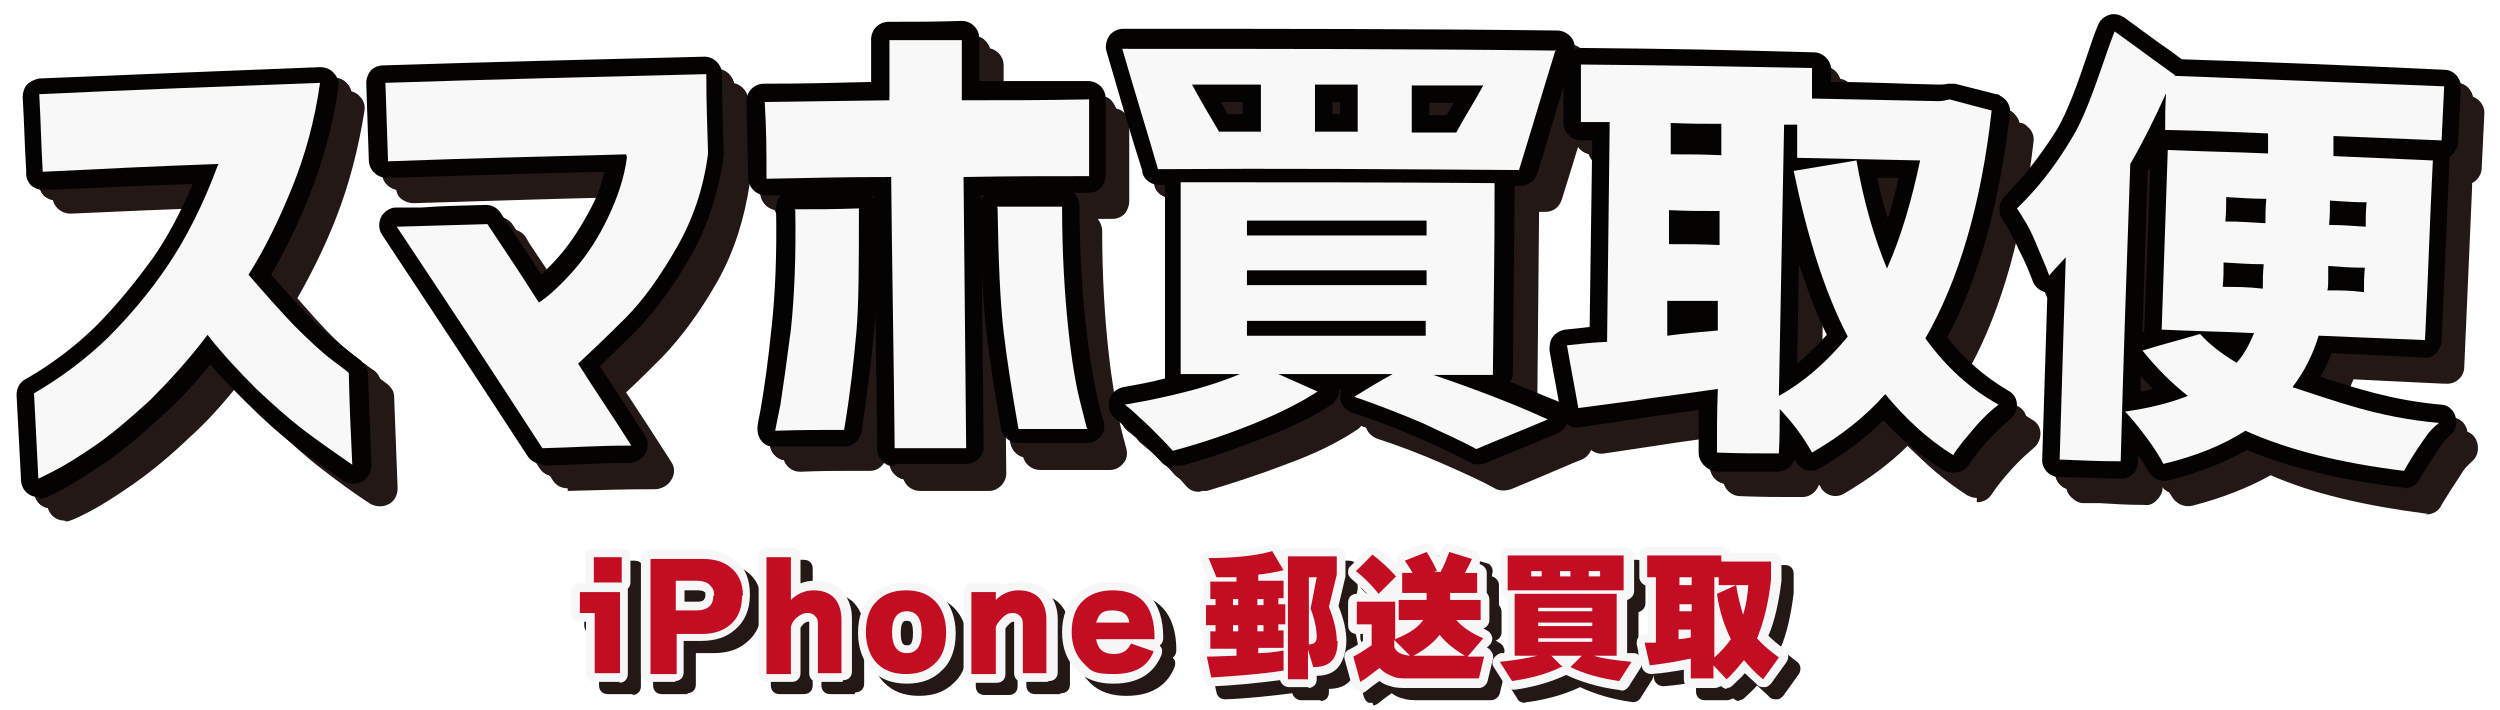 <?xml version="1.0" encoding="UTF-8"?>
<svg id="_レイヤー_1" data-name="レイヤー_1" xmlns="http://www.w3.org/2000/svg" version="1.1" xmlns:xlink="http://www.w3.org/1999/xlink" viewBox="0 0 286.7 81.4">
  <!-- Generator: Adobe Illustrator 29.8.2, SVG Export Plug-In . SVG Version: 2.1.1 Build 3)  -->
  <defs>
    <style>
      .st0 {
        fill: #231815;
      }

      .st1 {
        fill: #050202;
      }

      .st2 {
        filter: url(#drop-shadow-1);
      }

      .st3 {
        isolation: isolate;
      }

      .st4 {
        fill: #c30d23;
      }

      .st5 {
        mix-blend-mode: multiply;
      }

      .st6 {
        fill: #f8f8f8;
      }

      .st7 {
        fill: #f7f7f7;
      }
    </style>
    <filter id="drop-shadow-1" x="65.18" y="62.39" width="140.89" height="18.3">
      <feOffset dx="1.42" dy="1.42"/>
      <feGaussianBlur result="blur" stdDeviation="0"/>
      <feFlood flood-color="#231815" flood-opacity="1"/>
      <feComposite in2="blur" operator="in"/>
      <feComposite in="SourceGraphic"/>
    </filter>
  </defs>
  <g class="st3">
    <g id="_レイヤー_2">
      <g id="_レイヤー_1-2">
        <g>
          <g>
            <g>
              <path class="st0" d="M25.1,18.8c-8.1.3-12.1.5-20.2.9-.2-3.5-.2-5.3-.4-8.9,10.7-.5,21.5-.9,32.2-1.3-.6,4.3-1.7,8.3-3.2,12-1.5,3.7-3.1,7-5,10,1.8,2.1,3.5,4,5.2,5.8,1.7,1.7,3.2,3.1,4.4,4,1.2.9,1.9,1.4,1.9,1.5.1,4.2.2,6.3.4,10.5-2-1.4-3.9-2.7-5.6-4-1.7-1.3-3.5-2.9-5.4-4.7-1.9-1.9-3.8-3.9-5.6-6.2-2.1,2.8-4.4,5.3-6.6,7.5-2.3,2.1-4.4,3.9-6.3,5.2-1.9,1.3-3.5,2.3-4.7,2.9s-1.8.9-1.8.9c-.2-3.9-.3-5.9-.5-9.8,3.1-1.8,5.9-3.9,8.4-6.3,2.5-2.5,4.8-5.2,6.9-8.3s4.1-7,5.8-11.6h0Z"/>
              <path class="st0" d="M71.8,17.7c-10.9.3-16.4.4-27.3.8-.1-3.6-.2-5.4-.3-9,12.3-.4,24.6-.7,36.8-1,0,3.6.1,5.4.2,9.1-.5,3.9-1.7,7.5-3.6,10.8-1.9,3.3-3.8,6-5.9,8.1-2.1,2.1-3.9,3.8-5.4,5.2,2.4,3.8,3.7,5.6,6.1,9.4-4.1,0-6.1.2-10.2.3-5.5-8.5-11.1-17-16.7-25.4,4.1-.1,6.2-.2,10.4-.3,2.4,3.6,3.6,5.4,5.9,9,1.2-.8,2.5-2,4-3.7,1.5-1.7,2.8-3.7,3.9-6,1.1-2.3,1.9-4.6,2.2-7h0Z"/>
              <path class="st0" d="M124.9,11.4c0,3.5,0,5.3,0,8.8-5.8,0-8.7,0-14.4.1.1,10.4.2,20.7.3,31.1-3.3,0-4.9,0-8.2,0-.1-10.4-.3-20.7-.4-31.1-5.7,0-8.6.1-14.3.2,0-3.5,0-5.3-.2-8.8,5.7-.1,8.6-.1,14.3-.2,0-2.8,0-4.1,0-6.9,3.3,0,5,0,8.3,0,0,2.8,0,4.1,0,6.9,5.8,0,8.7,0,14.5-.1h0ZM91.1,24c3,0,4.4,0,7.4-.1,0,6.2,0,11-.3,14.3-.3,3.3-.7,7-1.4,11.1-3.2,0-4.8,0-7.9.1,0,0,.2-1.1.6-3,.3-1.9.7-4.8,1.2-8.6.4-3.8.6-8.4.5-13.9h0ZM114.3,23.7c3,0,4.5,0,7.5,0,0,5.4.3,10.1.7,13.9s.9,6.7,1.4,8.6.7,2.9.8,3c-3.2,0-4.8,0-7.9,0-.7-4-1.3-7.7-1.7-11.1s-.6-8.1-.7-14.3h0Z"/>
              <path class="st0" d="M228.4,12.7c-1.2,10.8-3.8,19.5-7.6,26.1,2.3,3.2,5.1,5.8,8.4,7.6-.8.6-1.8,1.5-2.8,2.7s-1.9,2.2-2.4,3.1c-2.9-1.8-5.5-4.2-7.8-7-2.3,2.6-5.1,4.8-8.4,6.7-1.1-2-2.4-3.6-3.7-5,0,2,0,3-.1,5.1-2.9,0-4.3,0-7.1-.1,0-2.9,0-4.4.1-7.3-4,.6-6,.8-10,1.4-2.4.3-3.6.5-6,.8-.5-2.9-.8-4.3-1.3-7.2,1.8-.2,2.7-.3,4.6-.4.1-10.1.2-15.1.3-25.2-1.3,0-2,0-3.3,0,0-2.6,0-4,0-6.6,10.6.1,15.9.2,26.5.4,0,1.4,0,2.1,0,3.5,5.8.1,8.7.2,14.5.3.5,0,.8-.1,1.3-.2,1.9.5,2.9.8,4.9,1.3h0ZM197.4,14.2c-2.3,0-3.5,0-5.8-.1,0,1.5,0,2.2,0,3.6,2.3,0,3.5,0,5.8.1,0-1.5,0-2.2,0-3.6ZM191.4,24.1c0,1.6,0,2.3,0,3.9,2.3,0,3.5,0,5.8.1,0-1.6,0-2.3,0-3.9-2.3,0-3.5,0-5.8-.1ZM191.2,38.5c2.3-.3,3.5-.4,5.8-.6,0-1.4,0-2,0-3.4-2.3,0-3.5,0-5.8,0,0,1.7,0,2.5,0,4.1h0ZM204,45.4c2.9-1.6,5.5-3.9,7.9-6.8-2.6-5-4.6-11.3-6.2-19,2.9-.5,4.3-.7,7.2-1.2.8,4.6,2,8.8,3.5,12.4,1.6-3.6,2.8-7.7,3.8-12.4-5.6-.1-8.4-.2-14.1-.3,0-1.5,0-2.3,0-3.8-.6,0-.9,0-1.5,0-.2,10.4-.4,20.7-.6,31.1h0Z"/>
              <path class="st0" d="M265.9,38.5c-.7,2.3-1.7,4.2-3,5.9,4.7,1.5,9.8,3.5,16.8,4.1-.8.7-.9.7-1.8,2-.9,1.3-1.6,2.4-2.2,3.5-7.3-.9-13.3-2.4-18.2-4.6-2.5,1.6-5.6,2.9-9.4,3.8-.4-.8-1.1-1.9-2-3.1-.9-1.2-1.7-2.2-2.4-2.9,2.8-.4,5.2-1,7.2-1.8-1.9-1.5-3.6-3.2-5.2-5.2,2.6-.8,3.9-1.1,6.6-1.9,1.1,1.2,2.5,2.3,4.2,3.3.9-1,1.5-2.2,2-3.4-4.2-.2-6.4-.2-10.6-.4.3-8.2.4-12.4.7-20.6,4.6.2,6.9.2,11.5.4,0-.9,0-1.4,0-2.3-4.7-.2-7.1-.3-11.8-.4,0-1.7,0-2.5.1-4.2-1.3,2.9-2.7,5.7-4.1,8.1-.4,11.4-.8,22.7-1.1,34.1-2.8,0-4.2-.1-7-.2.3-9.3.4-13.9.7-23.2-.9,1-1.5,1.6-1.9,2.1-.3-.9-.9-2.2-1.6-3.9s-1.5-2.9-2.1-3.8c2.2-2.1,4.3-4.7,6.2-7.9,2-3.1,3.7-9.1,5-12.4,2.8,2,4.1,3,6.9,5,0,0,0,0,0,.1,10.3.4,20.6.8,30.9,1.2-.1,2.5-.2,3.7-.3,6.2-4.9-.2-7.4-.3-12.4-.5,0,.9,0,1.4,0,2.3,4.6.2,6.9.3,11.4.5-.4,8.2-.5,12.3-.9,20.6-4.9-.2-7.3-.3-12.1-.5ZM255.3,22.6c0,1.1,0,1.6-.1,2.8,1.8,0,2.7.1,4.6.2,0-1.1,0-1.6.1-2.8-1.8,0-2.7-.1-4.6-.2h0ZM254.9,32.9c1.8,0,2.7,0,4.6.2,0-1.1,0-1.7.1-2.8-1.8,0-2.7-.1-4.6-.2,0,1.1,0,1.7-.1,2.8h0ZM271.1,30.7c-1.7,0-2.5-.1-4.1-.2,0,.5,0,.8,0,1.4,0,.6,0,1.1-.1,1.4,1.7,0,2.5,0,4.2.2,0-1.1,0-1.7.1-2.8h0ZM271.4,23.2c-1.7,0-2.5-.1-4.2-.2,0,1.1,0,1.6-.1,2.8,1.7,0,2.5.1,4.2.2,0-1.1,0-1.6.1-2.8h0Z"/>
              <path class="st0" d="M164.1,42.9c5.3,1.8,9.7,3.5,13.4,5.2-3.3,1.4-4.9,2-8.2,3.4-1.6-.9-3.7-1.8-6.2-3-2.6-1.1-5.2-2.1-7.8-3,1.8-1.1,2.6-1.6,4.4-2.6-5.2,0-7.8,0-13.1,0,1.8.8,2.7,1.2,4.5,2-2,1.3-4.6,2.6-7.6,3.8-3,1.2-6,2.2-9,3-.7-.8-1.6-1.7-2.7-2.8-1.1-1-2-1.9-2.8-2.5,2.4-.4,4.8-.9,7.1-1.5,2.4-.6,4.4-1.3,6.1-2-2.7,0-4.1,0-6.8,0,0-8.8,0-13.2,0-22,12,0,24,0,36,.1,0,8.8-.1,13.2-.2,22-2.9,0-4.3,0-7.1,0h0ZM178.4,5.7c-1.7,5.5-2.5,8.3-4.2,13.8-13.8-.1-27.6-.2-41.4-.1-1.6-5.5-2.5-8.3-4.1-13.8,16.6,0,33.2,0,49.8.2ZM144.6,15.1v-5.4h-7.9c1.2,2.2,1.8,3.2,3.1,5.4h4.9ZM143,25.3v1.7c8.2,0,12.4,0,20.6,0,0-.7,0-1,0-1.7-8.2,0-12.4,0-20.6,0h0ZM143,31v1.7c8.2,0,12.4,0,20.6,0,0-.7,0-1,0-1.7-8.2,0-12.4,0-20.6,0h0ZM143,36.8v1.7c8.2,0,12.3,0,20.5,0,0-.7,0-1,0-1.7-8.2,0-12.3,0-20.6,0h0ZM155.7,15.1c0-2.2,0-3.2,0-5.4-2,0-3,0-4.9,0,0,2.2,0,3.2,0,5.4,2,0,3,0,4.9,0h0ZM167,15.2c1.2-2.2,1.9-3.2,3.1-5.4-3.3,0-4.9,0-8.2,0,0,2.2,0,3.2,0,5.4,2.1,0,3.1,0,5.1,0h0Z"/>
            </g>
            <g>
              <g class="st5">
                <path class="st0" d="M7.4,59.7c-1.1,0-1.9-.8-2-1.9l-.4-9.8c0-.8.4-1.5,1-1.8,3-1.7,5.6-3.7,8-6,2.4-2.4,4.6-5.1,6.7-8,1.6-2.3,3.1-5.1,4.5-8.4-6.2.2-10.1.4-17.1.7-1.1,0-2-.8-2.1-1.9l-.4-8.9c0-.5.2-1,.5-1.4s.9-.6,1.4-.6c10.4-.4,20.9-.9,32.2-1.3.6,0,1.2.2,1.6.7.4.4.6,1,.5,1.6-.7,4.4-1.8,8.6-3.3,12.4-1.3,3.3-2.8,6.3-4.4,9.1,1.5,1.7,2.8,3.2,4.2,4.6,1.6,1.7,3.1,3,4.2,3.8,2,1.5,2,1.5,2.1,1.6.4.4.6.8.6,1.3l.4,10.5c0,.8-.4,1.5-1,1.8-.7.4-1.5.3-2.1,0-2-1.3-3.9-2.7-5.7-4.1-1.7-1.3-3.6-3-5.5-4.9-1.4-1.4-2.8-2.8-4.2-4.4-1.7,2.1-3.5,4.1-5.3,5.7-2.4,2.3-4.5,4-6.5,5.4-2,1.4-3.6,2.4-4.9,3.1l-.4.2q-1.9,1-2.4,1ZM9,48.9l.3,5.5c1-.6,2.2-1.3,3.5-2.3,1.8-1.2,3.8-2.9,6-5,2.1-2,4.3-4.5,6.4-7.2.4-.5.9-.8,1.6-.8.6,0,1.2.3,1.6.7,1.8,2.2,3.6,4.2,5.5,6,1.8,1.8,3.6,3.3,5.2,4.6.7.5,1.4,1.1,2.2,1.6l-.2-5.6c-.3-.2-.7-.5-1.1-.9-1.3-1-2.8-2.4-4.6-4.2-1.7-1.7-3.4-3.6-5.3-5.9-.5-.7-.6-1.6-.2-2.3,1.7-2.9,3.4-6.2,4.8-9.8,1.1-2.8,2-5.9,2.7-9.1-9.6.4-18.7.7-27.7,1.1l.2,4.9c6.8-.3,10.8-.5,18.2-.8.5,0,1.1.2,1.5.6.4.4.6.9.6,1.4h0c0,.3,0,.5-.1.7-1.8,4.8-3.8,8.9-6,12.1-2.2,3.2-4.6,6-7.1,8.6-2.3,2.3-4.9,4.3-7.8,6Z"/>
                <path class="st0" d="M65.1,56c-.7,0-1.3-.3-1.7-.9-5.5-8.5-11.1-17.1-16.7-25.4-.4-.6-.4-1.4-.1-2s1-1.1,1.7-1.1c4-.1,6-.2,9.8-.3h.5c.7,0,1.3.3,1.7.9l.4.7c1.7,2.5,2.8,4.2,4.3,6.5.6-.6,1.3-1.3,2-2.1,1.4-1.6,2.6-3.5,3.7-5.6.7-1.3,1.2-2.7,1.5-4.1-9.2.2-14.5.4-24.8.7-.5,0-1-.2-1.4-.5s-.6-.9-.6-1.4c-.1-3.6-.2-5.4-.3-9,0-.5.2-1,.5-1.4.4-.4.9-.6,1.4-.6,12-.4,24.3-.7,36.8-.9.5,0,1,.2,1.4.6s.6.9.6,1.4l.2,9.1c0,.1,0,.2,0,.3-.6,4.1-1.8,8-3.8,11.5-2,3.5-4.1,6.3-6.2,8.5-1.5,1.5-2.9,2.9-4.2,4.1,1.9,2.9,3.1,4.7,5.2,8,.4.6.4,1.4,0,2-.3.6-1,1-1.7,1.1-4.1,0-6.1.1-10.2.2,0,0,0,0,0,0ZM52,30.4c4.7,7.1,9.4,14.3,14.1,21.5,2.1,0,3.7,0,5.5-.1-1.3-2.1-2.4-3.8-4.1-6.4-.5-.8-.4-1.9.3-2.6,1.6-1.4,3.4-3.2,5.3-5.1,1.9-1.9,3.8-4.5,5.6-7.6,1.7-3,2.8-6.4,3.3-9.9v-6.9c-11.2.2-22.2.5-32.9.8,0,1.8.1,3.2.2,5,9.9-.3,15.2-.4,25.3-.7.6,0,1.1.2,1.5.7.4.4.6,1,.5,1.6-.3,2.6-1.1,5.2-2.4,7.6-1.2,2.4-2.6,4.6-4.2,6.4-1.6,1.9-3.1,3.2-4.4,4.1-.4.3-1,.4-1.5.3-.5-.1-1-.4-1.3-.9-2.1-3.3-3.3-5.1-5.3-8.1-2.2,0-3.8.1-5.6.2Z"/>
                <path class="st0" d="M105.5,56.3c-1.1,0-2-.9-2-2l-.2-16.1c0,1.1-.1,2-.2,2.9-.3,3.4-.8,7.2-1.4,11.2-.2,1-1,1.7-1.9,1.7h-2.3c-1.9,0-3.3,0-5.7.1-.7,0-1.3-.3-1.7-.9-.3-.5-.4-1.1-.3-1.7,0-.2.2-.9.5-2.8.3-1.9.7-4.8,1.1-8.5.4-3.7.6-8.3.5-13.6,0,0,0,0,0,0h0c0-.5.2-1,.5-1.3h-1.7c-1.1,0-2-.8-2-1.9v-8.8c-.2-1.1.7-2,1.8-2,5,0,7.8-.1,12.3-.2v-4.9c0-.5.1-1,.5-1.4.4-.4.9-.6,1.4-.6,3.3,0,5,0,8.4,0h0c1.1,0,2,.9,2,2v4.9c4.6,0,7.4,0,12.5,0h0c.9,0,1.7.6,1.9,1.5,0,.3,0,.5,0,.7v8.5c0,.5-.2,1-.5,1.4-.4.4-.9.6-1.4.6-.6,0-1.1,0-1.7,0,.3.4.5.9.5,1.4,0,5.3.3,9.9.7,13.6.4,3.7.9,6.5,1.3,8.3.1.6.6,2.4.7,2.8.2.6.2,1.2-.1,1.7-.4.6-1,1-1.7,1h-8s0,0,0,0c-1,0-1.8-.7-2-1.6-.7-4.1-1.3-7.9-1.7-11.2-.2-1.6-.3-3.6-.4-5.8l.2,19c0,.5-.2,1-.6,1.4-.4.4-.9.6-1.4.6-3.3,0-4.9,0-8.2,0h0ZM105.1,21.3c1.1,0,2,.9,2,2l.4,29.1c1.5,0,2.7,0,4.2,0l-.3-29.1c0-1.1.9-2,2-2,5.1,0,7.9,0,12.4,0v-4.8c-4.6,0-7.4,0-12.5,0-1.1,0-2-.9-2-2v-4.9c-1.6,0-2.8,0-4.4,0v4.9c0,.5-.1,1-.5,1.4-.4.4-.9.6-1.4.6-5,0-7.8.1-12.3.2v4.8c0,0,.9,0,.9,0,4,0,6.8-.1,11.5-.2h0ZM96,28.8c0,4.7-.2,8.7-.6,12.1-.4,3.8-.8,6.7-1.2,8.7,0,.2,0,.4-.1.6,1.1,0,2.1,0,3.2,0h.6c.5-3.3.9-6.4,1.1-9.3.2-2.9.4-7,.4-12.1-1.2,0-2.2,0-3.4,0ZM119.3,28.5c.1,5.1.3,9.2.6,12.1.3,2.8.7,5.9,1.3,9.3h3.7c0-.2,0-.4-.1-.5-.5-2-1-4.9-1.4-8.8-.4-3.4-.6-7.5-.7-12.1-1.2,0-2.2,0-3.4,0ZM115.4,25.2v.5c0-.2.2-.4.4-.5-.1,0-.2,0-.4,0ZM102.9,25.3c0,0,.2.2.2.3v-.3c0,0-.2,0-.2,0Z"/>
                <path class="st0" d="M226.7,57.1c-.4,0-.7-.1-1.1-.3-2.5-1.6-4.7-3.5-6.8-5.7-2.1,2.1-4.6,3.9-7.3,5.5-1,.6-2.2.2-2.7-.7,0-.1-.1-.2-.2-.3-.3.8-1,1.4-1.9,1.4h-.5c-2.5,0-4,0-6.6-.1-1.1,0-2-.9-2-2,0-2,0-3.4,0-4.9-2.6.4-4.5.6-7.6,1.1l-6,.9c-1.1.2-2.1-.6-2.2-1.6l-1.3-7.2c0-.6,0-1.1.4-1.6.3-.4.8-.7,1.4-.8l2.8-.3.3-21.4h-1.3c-1.1,0-2-.9-2-2v-6.6c.1-1.1,1-2,2.1-2h0c10.6.1,15.9.2,26.5.5,1.1,0,2,.9,2,2v1.5c4.5.1,7.3.2,12.3.3h1.2c.2-.2.5-.2.7,0l4.8,1.3c.4,0,.7.3,1,.6.4.4.6,1,.5,1.6-1.2,10.4-3.6,19-7.2,25.7,2,2.5,4.3,4.5,7,6.1.6.3,1,.9,1,1.6,0,.7-.3,1.3-.8,1.7-.7.6-1.6,1.4-2.5,2.4-1,1.1-1.7,2-2.3,2.9-.4.6-1,.9-1.7.9ZM201.6,52.8c1.1,0,2,0,3.1,0,0-.9,0-1.7,0-2.8v-.2c0-.3,0-.5.2-.7,0-.2-.1-.5-.1-.7l.7-31.1c0-1.1.9-2,2-2s0,0,0,0h1.4c-.2-.3-.4-.7-.3-1.1v-1.5c-8.6-.2-13.8-.3-22.5-.4v2.6s1.3,0,1.3,0c1.1,0,2,.9,2,2l-.4,25.2c0,1-.8,1.9-1.8,2l-2.4.2.6,3.1,4.1-.6c4-.6,6-.9,10-1.4.6,0,1.2,0,1.6.5.4.4.7,1,.7,1.5v.5c0,1.9,0,3.1-.1,4.7ZM218.9,46.1s0,0,0,0c.6,0,1.1.3,1.5.7,1.8,2.1,3.7,4,5.8,5.5.4-.5.9-1.1,1.5-1.7.3-.4.7-.7,1-1.1-2.5-1.8-4.8-4.1-6.7-6.7-.5-.6-.5-1.5-.1-2.2,3.5-6,5.9-13.9,7.1-23.6l-2.8-.7h-.9c0,.1-.2.1-.3.1-5.8-.2-8.7-.2-14.4-.4.2.3.3.7.3,1.2v1.8c4.3,0,7.1.2,12,.3.6,0,1.1.3,1.5.7.4.5.5,1.1.4,1.6-.9,4.7-2.2,9-3.9,12.8-.3.7-1,1.2-1.8,1.2h0c-.8,0-1.5-.5-1.8-1.2-1.4-3.3-2.4-6.9-3.2-10.9l-3.2.5c1.5,6.6,3.3,12.1,5.6,16.4.4.7.3,1.5-.2,2.2-2.1,2.7-4.6,4.9-7.2,6.6.7.8,1.4,1.7,2.1,2.7,2.4-1.6,4.5-3.3,6.3-5.3.4-.4.9-.7,1.5-.7ZM209.1,33.2l-.2,11.4c1.2-1,2.3-2.1,3.4-3.3-1.2-2.4-2.2-5.1-3.2-8.1ZM218.1,23.3c.3,1.6.7,3.1,1.1,4.6.5-1.5.9-3,1.2-4.6-.8,0-1.6,0-2.4,0ZM194,43.4h0c-.5,0-1-.2-1.4-.6-.4-.4-.6-.9-.6-1.4v-4.1c0-.5.3-1,.7-1.4.4-.4.9-.6,1.4-.6h5.8c1.1.1,2,1,2,2.1v.2c0,1.2,0,1.9,0,3.2,0,1-.8,1.8-1.8,1.9l-5.8.6c0,0-.1,0-.2,0ZM200,33s0,0,0,0h-5.8c-.5-.1-1-.3-1.4-.7-.4-.4-.6-.9-.6-1.4v-3.7c0,0,0-.1,0-.2,0-1.1.9-2,2-2h5.8c.5.1,1,.3,1.4.7.4.4.6.9.6,1.4v3.9c0,1.1-1,2-2.1,2ZM200.2,22.8s0,0,0,0h-5.8c-1.1-.1-2-1-2-2.1v-3.6c0-.5.3-1,.7-1.4.4-.4.9-.6,1.4-.6h5.8c.5.1,1,.3,1.4.7s.6.9.6,1.4v3.6c0,1.1-1,2-2.1,2Z"/>
                <path class="st0" d="M278.4,58.9c0,0-.2,0-.2,0-7-.9-13-2.3-17.8-4.4-2.5,1.4-5.5,2.6-9,3.5-.9.2-1.8-.2-2.3-1-.3-.5-.7-1.1-1.1-1.8v.8c0,.5-.3,1-.7,1.4-.4.4-.9.6-1.4.5-2.1,0-3.4-.1-5.1-.2h-1.9c-.5,0-1-.3-1.4-.7s-.6-.9-.5-1.4v-2c.3-6.6.4-11,.6-17.1,0,0-.2,0-.3,0-.7-.2-1.2-.7-1.4-1.3-.3-.8-.8-2.1-1.6-3.6-.7-1.6-1.4-2.7-1.9-3.5-.5-.8-.4-1.9.3-2.6,2-2,4-4.5,5.9-7.5,1.3-2.1,2.6-5.7,3.6-8.7.4-1.3.8-2.4,1.2-3.4.2-.6.7-1,1.3-1.2.6-.2,1.2,0,1.7.3,2.7,1.9,4,2.9,6.6,4.8,10,.4,20.1.8,30,1.2,1.1,0,2,1,1.9,2.1-.1,2.5-.2,3.7-.3,6.2,0,.7-.5,1.4-1.1,1.7,0,.2,0,.4,0,.5l-.9,20.6c0,1.1-1,2-2.1,1.9h-.3c-4.1-.2-6.5-.3-10.3-.5-.4,1-.8,1.9-1.2,2.7,0,0,0,0,0,0,4,1.3,8.2,2.7,13.7,3.2.8,0,1.5.6,1.7,1.4s0,1.6-.6,2.1l-.2.2c-.5.5-.6.5-1.2,1.5-.8,1.2-1.5,2.3-2.1,3.3-.3.7-1,1.1-1.8,1.1ZM260.2,50.3c.3,0,.6,0,.8.2,4.4,2,9.8,3.4,16.3,4.3.3-.6.7-1.2,1.2-1.8-4.2-.7-7.8-1.9-10.9-2.9-.9-.3-1.7-.6-2.5-.8-.6-.2-1.1-.7-1.3-1.3-.2-.6,0-1.3.3-1.8,1.1-1.4,1.9-3.1,2.6-5.1,0-.2.1-.5.3-.7.4-.7,1.2-1,2-.9,4,.2,6.3.3,9.9.4l.8-16.6c-3.3-.2-5.6-.2-9.4-.4-.5,0-1-.3-1.4-.6s-.5-.9-.5-1.4v-2.3c.1-1.1,1.1-1.9,2.2-1.9,4.2.2,6.7.3,10.4.4,0-.8,0-1.4.1-2.2-9.1-.4-18.4-.8-27.6-1.1h0s0,2.2,0,2.2h.2c3.4.1,5.7.2,9.6.4.5,0,1,.3,1.4.6.4.4.5.9.5,1.4v2.3c-.1,1.1-1.1,2-2.2,1.9-3.9-.2-6.1-.2-9.5-.4-.2,6.3-.4,10.3-.6,16.6,3,.1,5.1.2,8.6.3.6,0,1.2.3,1.6.9.4.5.4,1.2.2,1.8-.5,1.5-1.3,2.8-2.3,4.1-.6.7-1.7.9-2.5.4-1.4-.8-2.7-1.8-3.8-2.8h-.2c-.8.3-1.5.5-2.2.7.9.9,1.8,1.8,2.8,2.6.6.4.8,1.1.7,1.9-.1.7-.6,1.3-1.2,1.6-1.3.5-2.7.9-4.2,1.3,0,.1.2.2.3.4.5.7.9,1.3,1.3,1.9,2.9-.9,5.4-1.9,7.4-3.2.3-.2.7-.3,1.1-.3ZM241,53.7c1.1,0,2,0,3,0l1.1-32.1c0-.3.1-.6.3-.9,1.4-2.5,2.8-5.2,4.1-8,0-.2.2-.4.3-.5-1.3-1-2.3-1.7-3.5-2.6,0,.3-.2.5-.3.8-1.2,3.3-2.5,7.1-4,9.5-1.7,2.7-3.5,5.1-5.4,7.1.4.7.9,1.6,1.3,2.6.2.4.4.8.5,1.1.6-.4,1.3-.6,2-.3.8.3,1.3,1.1,1.3,1.9-.3,8.6-.4,13.2-.7,21.2ZM248.3,46v1.8c.4,0,.9-.2,1.4-.3-.5-.5-.9-1-1.4-1.5ZM249.1,22.4l-.6,18.6c0,0,.1,0,.2,0,0-.1,0-.2,0-.3.3-7.5.4-11.6.7-18.6,0,.1-.1.2-.2.3ZM250.5,10.5s0,0,0,0c0,0,0,0,0,0ZM273.7,38.5s0,0,0,0l-4.2-.2c-.6,0-1.1-.3-1.5-.7s-.5-1-.4-1.6c0-.2,0-.7,0-1.2,0-.5,0-.8,0-1.3,0-.5.3-1.1.6-1.4.4-.4.9-.6,1.4-.6l4.1.2c1.1,0,1.9,1,1.9,2,0,0,0,.2,0,.2v2.6c-.2,1.1-1,1.9-2.1,1.9ZM262.2,38s0,0,0,0c-1.3,0-2.2,0-3.2-.1h-1.3c-.5,0-1-.3-1.4-.7-.4-.4-.6-.9-.6-1.5,0-1.1,0-1.6.1-2.6v-.2c0-.5.3-1,.6-1.4.4-.4.9-.6,1.4-.5l4.6.2c1.1,0,2,1,1.9,2.1v2.8c-.1.5-.4,1-.8,1.4-.4.3-.9.5-1.4.5ZM274,30.9s0,0,0,0l-4.2-.2c-.5,0-1-.3-1.4-.6-.4-.4-.5-.9-.5-1.4v-2.8c.2-1.1,1.1-2,2.2-1.9l4.2.2c1.1,0,1.9,1,1.9,2,0,0,0,.2,0,.2v2.6c-.2,1.1-1,1.9-2.1,1.9ZM262.5,30.4s0,0,0,0c-1.4,0-2.2,0-3.3-.1h-1.3c-1.1,0-2-1-1.9-2.1v-2.8c.1-1.1,1-1.9,2.1-1.9h0l4.6.2c1.1,0,2,1,1.9,2.1v2.8c-.1.5-.4,1-.8,1.4-.4.3-.9.5-1.4.5Z"/>
                <path class="st0" d="M137.5,56.4c-.6,0-1.1-.2-1.5-.7-.6-.7-1.5-1.6-2.6-2.6-1.1-1.1-2-1.8-2.6-2.3-.6-.5-.9-1.3-.7-2.1.2-.8.8-1.4,1.6-1.5,1.6-.3,3.2-.6,4.8-1,0-.2,0-.4,0-.6,0-8.6,0-13,0-21.3v-.2c-.2,0-.5,0-.7,0-.9,0-1.7-.6-1.9-1.4-1.6-5.5-2.4-8.3-4.1-13.8-.2-.6,0-1.3.3-1.8.4-.5,1-.8,1.6-.8,17.1,0,33.9,0,49.8.2,1.1,0,2,.9,2,2,0,.3,0,.5-.2.8-1.7,5.4-2.5,8.2-4.2,13.6-.3.9-1,1.4-1.9,1.4-.2,0-.5,0-.7,0l-.2,21.5c0,.4-.1.7-.3,1,1.9.8,3.7,1.5,5.4,2.2.7.3,1.2,1.1,1.2,1.9,0,.8-.5,1.5-1.2,1.8l-1,.4c-2.6,1.1-4.2,1.8-7.1,3-.6.2-1.2.2-1.7,0-1.6-.9-3.6-1.8-6.1-2.9-2.5-1.1-5.1-2.1-7.6-2.9-.7-.3-1.3-.9-1.3-1.7,0-.3,0-.6.1-.9,0,0-.2,0-.2,0,0,.7-.4,1.3-.9,1.6-2.1,1.4-4.7,2.7-8,3.9-3.1,1.2-6.2,2.2-9.2,3.1-.2,0-.3,0-.5,0ZM136.3,50.4c.7.6,1.3,1.2,1.8,1.8,2.5-.7,5.1-1.6,7.6-2.6,1.4-.6,2.7-1.1,3.8-1.7l-.8-.4c-.9-.4-1.4-1.3-1.2-2.2.2-.9,1-1.6,2-1.6,5.2,0,7.8,0,13.1,0,.9,0,1.7.6,1.9,1.5.2.9-.1,1.8-.9,2.2l-.8.5c1.3.5,2.6,1,3.9,1.6,2.1.9,4,1.8,5.5,2.6,1.1-.5,2-.8,2.9-1.2-2.7-1.1-5.6-2.1-8.7-3.2-.8-.2-1.5-1-1.5-1.9,0-1.1,1-2,2-2h0c2.1,0,3.4,0,5.1,0l.2-18c-10.4-.1-21.2-.2-32-.1,0,6.9,0,11.1,0,18h4.8c1,0,1.8.7,2,1.6.2.9-.3,1.9-1.2,2.2-1.8.8-4,1.5-6.4,2.1-1.1.3-2.2.5-3.2.8ZM142.5,20.2c11,0,22.1,0,33.1.2,1.1-3.8,1.9-6.3,3-9.8-14.2-.2-29.1-.2-44.4-.2,1.1,3.5,1.8,6.1,2.9,9.8,1.8,0,3.5,0,5.3,0ZM166.3,43.5h0c-8.4,0-12.4,0-20.5,0s-2-.9-2-2v-1.5c0,0,0-.1,0-.2,0-1.1.9-2,2-2h0c8.2,0,12.3,0,20.6,0,.5,0,1,.2,1.4.6.4.4.6.9.6,1.4,0,.7,0,1,0,1.7s-.2,1-.6,1.4c-.4.4-.9.6-1.4.6ZM166.4,37.6h0c-8.5,0-12.5,0-20.5,0s-2-.9-2-2v-1.5c0,0,0-.1,0-.2,0-1.1.9-2,2-2h0c8.2,0,12.4,0,20.6,0,.5,0,1,.2,1.4.6.4.4.6.9.6,1.4,0,.7,0,1,0,1.6s-.2,1-.6,1.4c-.4.4-.9.6-1.4.6ZM166.4,31.9h0c-8.5,0-12.5,0-20.6,0s-2-.9-2-2v-1.5c0,0,0-.1,0-.2,0-1.1.9-2,2-2h0c8.3,0,12.4,0,20.6,0,.5,0,1,.2,1.4.6.4.4.6.9.6,1.4,0,.7,0,1,0,1.6s-.2,1-.6,1.4c-.4.4-.9.6-1.4.6ZM169.9,20c0,0-.1,0-.2,0-1.9,0-3,0-4.9,0-.5,0-1-.2-1.4-.6-.4-.4-.6-.9-.6-1.4v-5.4c0-1.1.9-2,2-2h0c2.4,0,3.9,0,5.8,0h2.4c.7,0,1.4.4,1.7,1,.4.6.4,1.4,0,2l-.2.3c-1.1,2-1.7,3-2.9,5.1-.4.6-1,1-1.7,1ZM166.7,16c.7,0,1.3,0,2,0,.3-.5.5-1,.8-1.4-.9,0-1.8,0-2.8,0v1.4ZM158.5,20h-1.4c-1.2,0-2.1,0-3.6,0s-1-.2-1.4-.6c-.4-.4-.6-.9-.6-1.4v-1.5c0-1.3,0-2.3,0-3.9s.2-1,.6-1.4c.4-.4.9-.6,1.4-.6h1.4c1.2,0,2.1,0,3.6,0s1,.2,1.4.6c.4.4.6.9.6,1.4v5.4c0,.5-.2,1-.6,1.4-.4.4-.9.6-1.4.6ZM155.6,15.9c.3,0,.6,0,.9,0v-1.4c-.3,0-.6,0-.9,0,0,.5,0,.9,0,1.4ZM147.4,19.9h-4.9c-.7,0-1.4-.4-1.7-1l-3-5.4c-.4-.6-.3-1.4,0-2s1-1,1.7-1h7.9c1.1,0,2,.9,2,2v5.4c0,1.1-.9,2-2,2ZM143.7,15.9h1.7v-1.4h-2.5l.8,1.4Z"/>
                <path class="st0" d="M5.9,58.3c-1.1,0-1.9-.8-2-1.9l-.4-9.9c0-.8.4-1.5,1-1.8,3-1.7,5.6-3.7,8-6,2.4-2.4,4.6-5.1,6.7-8,1.6-2.3,3.1-5.1,4.5-8.4-6.2.2-10.1.4-17.2.7-.5,0-1-.2-1.4-.5-.4-.4-.6-.9-.6-1.4l-.4-8.9c0-.5.2-1,.5-1.4s.9-.6,1.4-.6c10.7-.5,21.5-.9,32.2-1.3.6,0,1.2.2,1.6.7.4.4.6,1,.5,1.6-.7,4.4-1.8,8.6-3.3,12.4-1.3,3.3-2.8,6.3-4.4,9.1,1.4,1.6,2.8,3.2,4.2,4.6,1.6,1.7,3.1,3,4.2,3.8,1,.8,1.7,1.3,1.9,1.4.5.4.8,1,.8,1.6.1,4.2.2,6.3.4,10.5,0,.8-.4,1.5-1,1.8s-1.5.3-2.1,0c-2.1-1.4-4-2.8-5.7-4.1-1.7-1.3-3.6-3-5.5-4.9-1.4-1.4-2.8-2.8-4.2-4.4-1.7,2.1-3.5,4.1-5.3,5.7-2.4,2.3-4.5,4-6.5,5.4-2,1.4-3.6,2.4-4.9,3.1l-.4.2q-1.9,1-2.4,1ZM7.5,47.6l.3,5.5c1-.6,2.2-1.3,3.5-2.3,1.8-1.2,3.8-2.9,6-5,2.1-2,4.3-4.5,6.4-7.2.4-.5.9-.8,1.6-.8.6,0,1.2.3,1.6.7,1.8,2.2,3.6,4.2,5.4,6,1.9,1.8,3.6,3.4,5.2,4.6.7.5,1.4,1.1,2.2,1.6,0-1.8-.1-3.4-.2-5.6-.3-.2-.7-.5-1.1-.9-1.3-1-2.8-2.4-4.6-4.2-1.7-1.8-3.5-3.8-5.3-5.9-.5-.7-.6-1.6-.2-2.3,1.7-2.9,3.4-6.2,4.8-9.8,1.1-2.8,2-5.9,2.6-9.1-9.2.3-18.5.7-27.7,1.1l.2,4.9c6.8-.3,10.8-.5,18.2-.8,0,0,0,0,0,0h0c.7,0,1.3.3,1.6.9.4.5.5,1.2.2,1.8-1.8,4.8-3.8,8.9-6,12.1-2.2,3.2-4.6,6-7.1,8.6-2.3,2.3-4.9,4.3-7.8,6Z"/>
                <path class="st0" d="M63.6,54.6c-.7,0-1.3-.3-1.7-.9-5.6-8.7-11.3-17.2-16.7-25.4-.4-.6-.4-1.4-.1-2,.3-.6,1-1.1,1.7-1.1h2c2.9-.2,4.9-.2,8.3-.3.7,0,1.3.3,1.7.9,1.9,2.9,3.1,4.7,4.7,7.1.6-.6,1.3-1.3,2-2.1,1.4-1.6,2.6-3.5,3.7-5.6.7-1.3,1.2-2.7,1.5-4.1-9.6.2-14.9.4-24.8.7-1.1,0-2-.8-2.1-1.9l-.3-9c0-.5.2-1,.5-1.4.4-.4.9-.6,1.4-.6,12.2-.4,24.6-.7,36.8-1,.5,0,1,.2,1.4.6s.6.9.6,1.4l.2,9.1c0,.1,0,.2,0,.3-.5,4.1-1.8,8-3.8,11.5-2,3.5-4.1,6.3-6.2,8.5-1.5,1.5-2.9,2.9-4.2,4.1,1.9,2.9,3.1,4.7,5.2,8,.4.6.4,1.4,0,2-.3.6-1,1-1.7,1.1-2.7,0-4.5.1-6.6.2h-3.6c0,0,0,0,0,0ZM50.5,29.1c4.6,7,9.4,14.2,14.1,21.5h2.4c1.1,0,2-.1,3.1-.1-1.3-2.1-2.4-3.8-4.1-6.4-.5-.8-.4-1.9.3-2.6,1.6-1.4,3.4-3.1,5.3-5.1,1.9-1.9,3.8-4.5,5.6-7.6,1.7-3,2.8-6.4,3.3-9.9v-6.9c-11,.2-22.1.5-32.9.9l.2,5c9.5-.3,14.9-.5,25.4-.7.5,0,1.1.2,1.4.6.4.4.6.9.6,1.4h0c0,0,0,.2,0,.3-.3,2.6-1.1,5.2-2.4,7.6-1.2,2.4-2.6,4.6-4.2,6.4-1.6,1.9-3.1,3.2-4.4,4.1-.4.3-1,.4-1.5.3-.5-.1-1-.4-1.3-.9l-.9-1.4c-1.6-2.4-2.7-4.1-4.4-6.6-2.2,0-3.8.1-5.6.2Z"/>
                <path class="st0" d="M104,55c-.5,0-1-.2-1.4-.6-.4-.4-.6-.9-.6-1.4l-.2-15.8c0,1-.1,1.8-.2,2.6-.3,3.3-.7,6.9-1.4,11.2-.1,1-1,1.7-1.9,1.7h-2.2c-1.9,0-3.4,0-5.8.1-.7,0-1.3-.3-1.7-.9-.3-.5-.4-1.1-.3-1.7,0-.2.2-.9.5-2.8.4-2,.7-4.8,1.1-8.4.4-3.7.6-8.3.5-13.6,0,0,0,0,0,0h0c0-.5.2-1,.5-1.3-.5,0-1.1,0-1.7,0-.5,0-1-.2-1.4-.6-.4-.4-.6-.9-.6-1.4v-.2c0-3.4,0-5.2-.2-8.6,0-.5.2-1,.6-1.4.4-.4.9-.6,1.4-.6,5,0,7.8-.1,12.3-.2v-4.9c0-.5.1-1,.5-1.4.4-.4.9-.6,1.4-.6h8.4c.5,0,1,0,1.4.5.4.4.6.9.6,1.4v4.9c4.6,0,7.4,0,12.5,0,.5,0,1.1.2,1.4.6s.6.9.6,1.4v8.8c0,.5-.2,1-.5,1.4-.4.4-.9.6-1.4.6-.6,0-1.1,0-1.7,0,.3.4.5.8.5,1.4,0,5.4.3,10,.7,13.6.4,3.7.9,6.5,1.3,8.3.5,1.9.7,2.6.7,2.8.2.6.1,1.2-.2,1.7-.4.6-1,.9-1.7.9h-.4c-2.9,0-4.5,0-7.5,0h0c-1,0-1.8-.7-2-1.6-.7-4.1-1.3-7.8-1.7-11.2-.2-1.6-.3-3.6-.4-5.9,0,6.4.1,12.7.2,19.1,0,.5-.2,1-.6,1.4-.4.4-.9.6-1.4.6-3.3,0-4.9,0-8.2,0h0ZM103.6,19.9c.5,0,1,.2,1.4.6.4.4.6.9.6,1.4l.4,29.1c1.5,0,2.7,0,4.2,0,0-9.1-.2-18.3-.3-27.4v-1.7c0-.5.2-1,.6-1.4.4-.4.9-.6,1.4-.6h.2c5,0,7.8,0,12.3-.1v-4.8c-4.6,0-7.4,0-12.5.1-1.1,0-2-.9-2-2v-4.9s-4.4,0-4.4,0v4.9c0,.5-.1,1-.5,1.4-.4.4-.9.6-1.4.6-5,0-7.8.1-12.3.2,0,1.7,0,3.1,0,4.8,4.5,0,7.3-.1,12.3-.2h0ZM94.6,27.4c0,4.6-.2,8.7-.6,12.1-.4,3.7-.8,6.7-1.2,8.7,0,.2,0,.4-.1.6,1.1,0,2.1,0,3.3,0h.5c.5-3.5.9-6.5,1.1-9.3.3-2.9.4-6.9.4-12.1h-3.4ZM117.8,27.1c.1,5.2.3,9.2.6,12.1.3,2.8.8,5.9,1.3,9.3,1.3,0,2.4,0,3.7,0,0-.2,0-.3-.1-.5-.5-2-1-4.9-1.4-8.8-.4-3.4-.6-7.4-.7-12.1-1.2,0-2.2,0-3.5,0ZM115.8,23.8v1.4s0-1.4,0-1.4ZM113.9,23.8c0,.2,0,.4,0,.5,0-.2.2-.4.4-.5-.1,0-.2,0-.4,0ZM101.4,23.9c0,0,.1.2.2.2v-.2c0,0-.1,0-.2,0Z"/>
                <path class="st0" d="M225.3,55.7c-.4,0-.7-.1-1.1-.3-2.5-1.6-4.8-3.5-6.8-5.7-2.1,2.1-4.6,3.9-7.3,5.5-1,.6-2.2.2-2.7-.7,0-.1-.1-.2-.2-.3-.3.8-1.1,1.4-1.9,1.4h-.5c-2.5,0-4,0-6.7-.1-1.1,0-2-.9-2-2v-4.9c-2.5.4-4.4.6-7.6,1.1l-6,.9c-1.1.2-2.1-.6-2.2-1.6-.5-2.9-.8-4.3-1.3-7.2-.1-.6,0-1.1.4-1.6s.8-.7,1.4-.8l2.8-.3.3-21.4c-.4,0-.8,0-1.3,0-.5,0-1-.2-1.4-.6-.4-.4-.6-.9-.6-1.4,0-2.6,0-4,0-6.6,0-1.1.9-2,2-2h0c10.9.1,16.1.2,26.5.5.5,0,1,.2,1.4.6.4.4.6.9.6,1.4v1.5c4.5.1,7.3.2,12.3.3.4,0,.7,0,1.1-.1.2,0,.6,0,.8,0l4.8,1.3c.4,0,.8.3,1,.6.4.4.6,1,.5,1.6-1.2,10.4-3.6,19-7.2,25.7,2,2.5,4.3,4.5,7,6.1.6.3,1,.9,1,1.6,0,.7-.3,1.3-.8,1.7-.7.6-1.6,1.4-2.5,2.4-1,1.1-1.7,2-2.3,2.9-.4.6-1,.9-1.7.9ZM200.2,51.3c1.1,0,2,0,3.1,0,0-1,0-1.8,0-3.1,0-.3,0-.5.2-.8,0-.3-.1-.6-.1-.9l.6-30.9c0-1.1.9-2,2-2s0,0,0,0h1.4c-.2-.3-.4-.7-.3-1.1v-1.4c-8.5-.2-13.6-.3-22.5-.4,0,.9,0,1.7,0,2.6.4,0,.8,0,1.3,0,1.1,0,2,.9,2,2l-.3,25.2c0,1-.8,1.9-1.8,2l-2.4.2c.2,1.1.4,2,.6,3.1l4.1-.6c4-.6,6-.9,10-1.4.6,0,1.2,0,1.6.5.4.4.7.9.7,1.5v5.3ZM217.5,44.7s0,0,0,0c.6,0,1.1.3,1.5.7,1.8,2.1,3.7,4,5.8,5.5.4-.5.9-1.1,1.5-1.7.3-.4.7-.7,1-1-2.5-1.8-4.8-4.1-6.7-6.7-.5-.6-.5-1.5-.1-2.2,3.5-6,5.9-13.9,7.1-23.6l-2.8-.7c-.3,0-.5,0-.9.1-.1,0-.2,0-.3,0-5.8-.1-8.7-.2-14.4-.3.2.3.4.7.3,1.2v1.8c4.3,0,7.1.2,12,.3.6,0,1.1.3,1.5.7.4.5.5,1.1.4,1.6-.9,4.8-2.2,9.1-3.9,12.8-.3.7-1.1,1.2-1.9,1.2-.8,0-1.5-.5-1.8-1.2-1.3-3.2-2.4-6.9-3.3-10.9-1.1.2-2.1.3-3.2.5,1.5,6.6,3.3,12.1,5.6,16.4.4.7.3,1.5-.2,2.2-2.1,2.7-4.6,4.9-7.2,6.6.7.8,1.4,1.7,2.1,2.7,2.4-1.6,4.5-3.3,6.3-5.3.4-.4.9-.7,1.5-.7ZM207.7,31.7l-.2,11.3c1.2-1,2.3-2.1,3.4-3.3-1.2-2.4-2.2-5.1-3.2-8.1ZM216.7,21.9c.3,1.6.7,3.1,1.1,4.6.5-1.5.9-3,1.2-4.6-.8,0-1.6,0-2.4,0ZM192.6,42c-.5,0-1-.2-1.3-.5-.4-.4-.7-.9-.7-1.5v-4.1c0-1.1,1-2,2.1-2s0,0,0,0h5.8c1.1.1,2,1,2,2.1v3.4c0,1-.8,1.9-1.8,2-2.3.2-3.5.4-5.8.6,0,0-.1,0-.2,0ZM198.6,31.6s0,0,0,0h-5.8c-1.1-.1-2-1-2-2.1v-.2c0-1.5,0-2.2,0-3.7,0-1.1.9-2,2-2h5.8c.5.1,1,.3,1.4.7.4.4.6.9.6,1.4v3.9c0,1.1-1,2-2.1,2ZM198.8,21.3s0,0,0,0h-5.8c-1.1-.1-2-1-2-2.1v-3.6c0-.5.3-1,.7-1.4s.9-.6,1.4-.6h5.8c.5.1,1,.3,1.4.7.4.4.6.9.6,1.4v3.6c0,1.1-1,2-2.1,2Z"/>
                <path class="st0" d="M277.1,57.4c0,0-.2,0-.2,0-7-.8-13-2.3-17.8-4.3-2.5,1.4-5.5,2.6-9,3.5-.9.2-1.8-.2-2.3-1-.3-.5-.7-1.2-1.1-1.9v.8c0,.5-.3,1-.7,1.4-.4.4-.9.6-1.4.5-2,0-3.3-.1-4.8-.2h-2.2c-1.1-.1-2-1-1.9-2.1l.6-19.1c0,0-.2,0-.3,0-.7-.2-1.2-.7-1.4-1.3-.3-.8-.8-2.1-1.6-3.6-.7-1.6-1.4-2.7-1.9-3.5-.5-.8-.4-1.9.3-2.6,2-1.9,4-4.5,5.9-7.5,1.3-2.1,2.6-5.8,3.6-8.8.4-1.2.8-2.4,1.2-3.3.2-.6.7-1,1.3-1.2.6-.2,1.2,0,1.7.3,2.7,1.9,4,2.9,6.6,4.8,9.7.3,19.8.8,30,1.2,1.1,0,2,1,1.9,2.1l-.3,6.2c0,.5-.3,1-.6,1.4-.1.1-.3.2-.4.3,0,.2,0,.4,0,.5l-.9,20.6c0,.5-.3,1-.6,1.4-.4.4-.9.5-1.4.5-4.3-.2-6.7-.3-10.6-.5-.4,1-.8,1.9-1.3,2.7,0,0,0,0,0,0,4,1.3,8.2,2.7,13.7,3.2.8,0,1.5.6,1.7,1.4s0,1.6-.6,2.1l-.2.2q-.6.5-1.3,1.5c-.8,1.2-1.5,2.3-2.1,3.3-.3.7-1,1.1-1.8,1.1ZM258.9,48.8c.3,0,.6,0,.8.2,4.4,2,9.8,3.4,16.3,4.3.3-.6.7-1.2,1.2-1.8-4.3-.7-7.8-1.8-10.9-2.9-.9-.3-1.7-.6-2.5-.8-.6-.2-1.1-.7-1.3-1.3-.2-.6,0-1.3.3-1.8,1.1-1.4,2-3.2,2.6-5.3.3-.9,1.2-1.5,2.2-1.4,0,0,0,0,0,0,4,.2,6.3.3,9.8.4l.7-16.6c-3.3-.2-5.6-.2-9.4-.4-1.1,0-2-1-1.9-2.1,0-.8,0-1.3,0-2.1v-.2c0-1.1,1-2,2.1-1.9h2.6c2.8.2,4.9.3,7.7.4v-2.2c-9.3-.4-18.6-.8-27.5-1.1h0s0,2.2,0,2.2c3.4.1,5.7.2,9.6.4h.2c.5,0,1,.3,1.4.7.4.4.5.9.5,1.4v2.3c-.1,1.1-1.1,1.9-2.2,1.9-3.9-.2-6.1-.2-9.5-.4l-.6,16.6c3,.1,5.1.2,8.6.3.6,0,1.2.3,1.6.9.4.5.4,1.2.2,1.8-.5,1.5-1.3,2.8-2.3,4.1-.6.7-1.7.9-2.5.4-1.4-.8-2.7-1.8-3.7-2.8-.8.2-1.5.4-2.2.6h-.2c.9,1,1.9,1.9,2.9,2.7.6.4.8,1.1.7,1.8s-.6,1.3-1.2,1.6c-1.3.5-2.7.9-4.2,1.3,0,.1.2.2.3.4.5.7.9,1.3,1.3,1.9,2.9-.9,5.4-1.9,7.4-3.2.3-.2.7-.3,1.1-.3ZM239.6,52.3h.2c1,0,1.9,0,2.9,0l1.1-32.1c0-.3.1-.6.3-.9,1.4-2.4,2.7-5,4.1-8,0-.2.2-.4.3-.5-1.3-1-2.4-1.7-3.6-2.6,0,.2-.2.5-.2.7-1.2,3.4-2.5,7.1-4,9.6-1.7,2.7-3.5,5.1-5.4,7.1.4.7.9,1.6,1.3,2.6.2.4.4.8.5,1.1.6-.4,1.3-.6,2-.3.8.3,1.3,1.1,1.3,1.9l-.7,21.2ZM246.9,44.5v1.8c.4,0,.9-.2,1.4-.3-.5-.5-1-1-1.4-1.5ZM247.7,20.9l-.6,18.6h.2c0-.2,0-.3,0-.4l.7-18.6c0,.1-.1.2-.2.3ZM272.4,37s0,0,0,0l-4.2-.2c-.6,0-1.1-.3-1.5-.7-.4-.4-.5-1-.4-1.6,0-.3,0-.8,0-1.2,0-.5,0-.8,0-1.3h0c0-.6.3-1.1.6-1.5.4-.4.9-.6,1.4-.5l4.1.2c.5,0,1,.3,1.4.6s.5.9.5,1.4v2.8c-.2,1.1-1.1,1.9-2.1,1.9ZM260.8,36.5s0,0,0,0l-4.6-.2c-.5,0-1-.3-1.4-.6-.4-.4-.5-.9-.5-1.4,0-1.1,0-1.6.1-2.6v-.2c0-1.1.9-2,2.1-1.9,1.3,0,2.2,0,3.3.1h1.3c1.1,0,2,1,1.9,2.1v2.8c-.1.5-.4,1-.7,1.4-.4.3-.9.5-1.4.5ZM272.7,29.4s0,0,0,0c-1.2,0-2,0-3-.1h-1.2c-1.1,0-2-1-1.9-2.1,0-1.1,0-1.7.1-2.8,0-1.1,1-2,2.1-1.9l4.1.2c.5,0,1,.2,1.4.6.4.4.6.9.6,1.5v2.8c-.1.5-.4,1-.8,1.4-.4.3-.8.5-1.3.5ZM261.1,29s0,0,0,0l-4.6-.2c-1.1,0-2-1-1.9-2.1v-2.8c.1-.5.3-1,.7-1.3h0c.4-.4.9-.7,1.5-.6l4.6.2c.5,0,1,.3,1.4.6s.5.9.5,1.4c0,1.1,0,1.6-.1,2.7,0,.5-.2,1-.6,1.4-.4.3-.9.5-1.4.5Z"/>
                <path class="st0" d="M136.1,55c-.6,0-1.1-.2-1.5-.7-.6-.7-1.5-1.6-2.6-2.6-1-.9-1.9-1.7-2.7-2.3-.6-.5-.9-1.3-.7-2.1.2-.8.8-1.3,1.6-1.5,1.6-.3,3.2-.6,4.8-1,0-.2,0-.4,0-.6v-21.5c-.3,0-.5,0-.7,0-.9,0-1.7-.6-1.9-1.4v-.3c-1.7-5.3-2.5-8.1-4.1-13.5-.2-.6,0-1.3.3-1.8.4-.5,1-.8,1.6-.8,18.2,0,34.5,0,49.8.2.6,0,1.2.3,1.6.8s.5,1.2.3,1.8l-1.2,3.8c-1,3.3-1.8,5.9-3.1,10-.3.8-1,1.4-1.9,1.4h0c-.2,0-.5,0-.7,0l-.2,21.5c0,.4-.1.7-.3,1,1.9.8,3.7,1.5,5.4,2.2.7.3,1.2,1.1,1.2,1.9,0,.8-.5,1.5-1.2,1.8-3.3,1.4-4.9,2-8.2,3.4-.6.2-1.2.2-1.7,0-1.6-.9-3.6-1.8-6.1-2.9-2.5-1.1-5.1-2.1-7.6-2.9-.7-.3-1.3-.9-1.3-1.7,0-.3,0-.6.1-.9,0,0-.2,0-.2,0,0,.7-.4,1.3-.9,1.6-2.1,1.4-4.8,2.7-8,3.9-3,1.2-6.1,2.2-9.2,3.1-.2,0-.3,0-.5,0ZM134.9,49c.7.6,1.3,1.2,1.8,1.8,2.5-.7,5.1-1.6,7.6-2.6,1.4-.5,2.7-1.1,3.9-1.7l-.8-.4c-.9-.4-1.4-1.3-1.2-2.2.2-.9,1-1.6,2-1.6h0c5.2,0,7.8,0,13.1,0,.9,0,1.7.6,1.9,1.5s-.1,1.8-.9,2.2l-.8.5c1.3.5,2.6,1,3.9,1.6,2.1.9,4,1.8,5.5,2.6,1.1-.5,2-.8,2.9-1.2-2.7-1.1-5.6-2.2-8.9-3.3-.3,0-.5-.3-.8-.5h0c-.6-.6-.7-1.4-.4-2.2.3-.7,1-1.2,1.8-1.2h.3c1.9,0,3.2,0,4.8,0l.2-18c-10.8-.1-21.6-.1-32-.1v18h4.9c1,0,1.8.7,2,1.6.2.9-.3,1.9-1.2,2.2-1.8.8-4,1.5-6.4,2.1-1.1.3-2.2.5-3.2.8ZM143.2,18.7c10.4,0,20.8,0,31,.2,1-3.3,1.7-5.7,2.6-8.6l.4-1.2c-13.8-.2-28.3-.2-44.4-.2,1.1,3.5,1.8,6.1,2.9,9.8,2.5,0,5,0,7.5,0ZM164.9,42h0c-8.3,0-12.4,0-20.5,0s-2-.9-2-2v-1.5c0,0,0-.1,0-.2,0-1.1.9-2,2-2h0c8.2,0,12.3,0,20.6,0,.5,0,1,.2,1.4.6.4.4.6.9.6,1.4,0,.7,0,1,0,1.7s-.2,1-.6,1.4c-.4.4-.9.6-1.4.6ZM165,36.2h0c-8.2,0-12.3,0-20.6,0s-2-.9-2-2v-1.5c0,0,0-.1,0-.2,0-1.1.9-2,2-2h0c8.2,0,12.4,0,20.6,0,.5,0,1,.2,1.4.6.4.4.6.9.6,1.4,0,.7,0,1,0,1.6s-.2,1-.6,1.4c-.4.4-.9.6-1.4.6ZM165,30.4h0c-8.2,0-12.4,0-20.6,0s-2-.9-2-2v-1.5c0,0,0-.1,0-.2,0-1.1.9-2,2-2h0c8.3,0,12.4,0,20.6,0,.5,0,1,.2,1.4.6.4.4.6.9.6,1.4,0,.7,0,1,0,1.6s-.2,1-.6,1.4c-.4.4-.9.6-1.4.6ZM168.5,18.6c0,0-.1,0-.2,0-1.9,0-3,0-4.9,0-.5,0-1-.2-1.4-.6-.4-.4-.6-.9-.6-1.4,0-2.2,0-3.2,0-5.4,0-.5.2-1,.6-1.4.4-.4.9-.6,1.4-.6h8.2c.7,0,1.4.5,1.7,1.1.4.6.4,1.4,0,2l-.9,1.6c-.7,1.2-1.3,2.2-2.2,3.8-.4.6-1,1-1.7,1ZM165.3,14.6c.7,0,1.3,0,2,0,.3-.5.5-1,.8-1.4h-2.8c0,.5,0,.9,0,1.4ZM157.1,18.5h0c-2,0-3,0-4.9,0s-1-.2-1.4-.6c-.4-.4-.6-.9-.6-1.4,0-2.2,0-3.2,0-5.4s.2-1,.6-1.4c.4-.4.9-.6,1.4-.6h1.4c1.2,0,2.1,0,3.6,0s1,.2,1.4.6c.4.4.6.9.6,1.4v1.5c0,1.3,0,2.3,0,3.9s-.9,2-2,2ZM154.2,14.5c.3,0,.6,0,.9,0,0-.5,0-.9,0-1.4-.3,0-.6,0-.9,0,0,.5,0,.9,0,1.4ZM146,18.5h-4.9c-.7,0-1.4-.4-1.7-1l-3.1-5.4c-.3-.6-.3-1.4,0-2,.4-.6,1-1,1.7-1h7.9c1.1,0,2,.9,2,2v5.4c0,1.1-.9,2-2,2ZM146,16.5h0,0ZM142.3,14.5h1.7v-1.4h-2.5l.8,1.4Z"/>
              </g>
              <g>
                <g class="st5">
                  <path class="st0" d="M5.9,58.3c-1.1,0-1.9-.8-2-1.9l-.4-9.9c0-.8.4-1.5,1-1.8,3-1.7,5.6-3.7,8-6,2.4-2.4,4.6-5.1,6.7-8,1.6-2.3,3.1-5.1,4.5-8.4-6.2.2-10.1.4-17.2.7-.5,0-1-.2-1.4-.5-.4-.4-.6-.9-.6-1.4l-.4-8.9c0-.5.2-1,.5-1.4s.9-.6,1.4-.6c10.7-.5,21.5-.9,32.2-1.3.6,0,1.2.2,1.6.7.4.4.6,1,.5,1.6-.7,4.4-1.8,8.6-3.3,12.4-1.3,3.3-2.8,6.3-4.4,9.1,1.4,1.6,2.8,3.2,4.2,4.6,1.6,1.7,3.1,3,4.2,3.8,1,.8,1.7,1.3,1.9,1.4.5.4.8,1,.8,1.6.1,4.2.2,6.3.4,10.5,0,.8-.4,1.5-1,1.8s-1.5.3-2.1,0c-2.1-1.4-4-2.8-5.7-4.1-1.7-1.3-3.6-3-5.5-4.9-1.4-1.4-2.8-2.8-4.2-4.4-1.7,2.1-3.5,4.1-5.3,5.7-2.4,2.3-4.5,4-6.5,5.4-2,1.4-3.6,2.4-4.9,3.1l-.4.2q-1.9,1-2.4,1ZM7.5,47.6l.3,5.5c1-.6,2.2-1.3,3.5-2.3,1.8-1.2,3.8-2.9,6-5,2.1-2,4.3-4.5,6.4-7.2.4-.5.9-.8,1.6-.8.6,0,1.2.3,1.6.7,1.8,2.2,3.6,4.2,5.4,6,1.9,1.8,3.6,3.4,5.2,4.6.7.5,1.4,1.1,2.2,1.6,0-1.8-.1-3.4-.2-5.6-.3-.2-.7-.5-1.1-.9-1.3-1-2.8-2.4-4.6-4.2-1.7-1.8-3.5-3.8-5.3-5.9-.5-.7-.6-1.6-.2-2.3,1.7-2.9,3.4-6.2,4.8-9.8,1.1-2.8,2-5.9,2.6-9.1-9.2.3-18.5.7-27.7,1.1l.2,4.9c6.8-.3,10.8-.5,18.2-.8,0,0,0,0,0,0h0c.7,0,1.3.3,1.6.9.4.5.5,1.2.2,1.8-1.8,4.8-3.8,8.9-6,12.1-2.2,3.2-4.6,6-7.1,8.6-2.3,2.3-4.9,4.3-7.8,6Z"/>
                  <path class="st0" d="M63.6,54.6c-.7,0-1.3-.3-1.7-.9-5.6-8.7-11.3-17.2-16.7-25.4-.4-.6-.4-1.4-.1-2,.3-.6,1-1.1,1.7-1.1h2c2.9-.2,4.9-.2,8.3-.3.7,0,1.3.3,1.7.9,1.9,2.9,3.1,4.7,4.7,7.1.6-.6,1.3-1.3,2-2.1,1.4-1.6,2.6-3.5,3.7-5.6.7-1.3,1.2-2.7,1.5-4.1-9.6.2-14.9.4-24.8.7-1.1,0-2-.8-2.1-1.9l-.3-9c0-.5.2-1,.5-1.4.4-.4.9-.6,1.4-.6,12.2-.4,24.6-.7,36.8-1,.5,0,1,.2,1.4.6s.6.9.6,1.4l.2,9.1c0,.1,0,.2,0,.3-.5,4.1-1.8,8-3.8,11.5-2,3.5-4.1,6.3-6.2,8.5-1.5,1.5-2.9,2.9-4.2,4.1,1.9,2.9,3.1,4.7,5.2,8,.4.6.4,1.4,0,2-.3.6-1,1-1.7,1.1-2.7,0-4.5.1-6.6.2h-3.6c0,0,0,0,0,0ZM50.5,29.1c4.6,7,9.4,14.2,14.1,21.5h2.4c1.1,0,2-.1,3.1-.1-1.3-2.1-2.4-3.8-4.1-6.4-.5-.8-.4-1.9.3-2.6,1.6-1.4,3.4-3.1,5.3-5.1,1.9-1.9,3.8-4.5,5.6-7.6,1.7-3,2.8-6.4,3.3-9.9v-6.9c-11,.2-22.1.5-32.9.9l.2,5c9.5-.3,14.9-.5,25.4-.7.5,0,1.1.2,1.4.6.4.4.6.9.6,1.4h0c0,0,0,.2,0,.3-.3,2.6-1.1,5.2-2.4,7.6-1.2,2.4-2.6,4.6-4.2,6.4-1.6,1.9-3.1,3.2-4.4,4.1-.4.3-1,.4-1.5.3-.5-.1-1-.4-1.3-.9l-.9-1.4c-1.6-2.4-2.7-4.1-4.4-6.6-2.2,0-3.8.1-5.6.2Z"/>
                  <path class="st0" d="M104,55c-.5,0-1-.2-1.4-.6-.4-.4-.6-.9-.6-1.4l-.2-15.8c0,1-.1,1.8-.2,2.6-.3,3.3-.7,6.9-1.4,11.2-.1,1-1,1.7-1.9,1.7h-2.2c-1.9,0-3.4,0-5.8.1-.7,0-1.3-.3-1.7-.9-.3-.5-.4-1.1-.3-1.7,0-.2.2-.9.5-2.8.4-2,.7-4.8,1.1-8.4.4-3.7.6-8.3.5-13.6,0,0,0,0,0,0h0c0-.5.2-1,.5-1.3-.5,0-1.1,0-1.7,0-.5,0-1-.2-1.4-.6-.4-.4-.6-.9-.6-1.4v-.2c0-3.4,0-5.2-.2-8.6,0-.5.2-1,.6-1.4.4-.4.9-.6,1.4-.6,5,0,7.8-.1,12.3-.2v-4.9c0-.5.1-1,.5-1.4.4-.4.9-.6,1.4-.6h8.4c.5,0,1,0,1.4.5.4.4.6.9.6,1.4v4.9c4.6,0,7.4,0,12.5,0,.5,0,1.1.2,1.4.6s.6.9.6,1.4v8.8c0,.5-.2,1-.5,1.4-.4.4-.9.6-1.4.6-.6,0-1.1,0-1.7,0,.3.4.5.8.5,1.4,0,5.4.3,10,.7,13.6.4,3.7.9,6.5,1.3,8.3.5,1.9.7,2.6.7,2.8.2.6.1,1.2-.2,1.7-.4.6-1,.9-1.7.9h-.4c-2.9,0-4.5,0-7.5,0h0c-1,0-1.8-.7-2-1.6-.7-4.1-1.3-7.8-1.7-11.2-.2-1.6-.3-3.6-.4-5.9,0,6.4.1,12.7.2,19.1,0,.5-.2,1-.6,1.4-.4.4-.9.6-1.4.6-3.3,0-4.9,0-8.2,0h0ZM103.6,19.9c.5,0,1,.2,1.4.6.4.4.6.9.6,1.4l.4,29.1c1.5,0,2.7,0,4.2,0,0-9.1-.2-18.3-.3-27.4v-1.7c0-.5.2-1,.6-1.4.4-.4.9-.6,1.4-.6h.2c5,0,7.8,0,12.3-.1v-4.8c-4.6,0-7.4,0-12.5.1-1.1,0-2-.9-2-2v-4.9s-4.4,0-4.4,0v4.9c0,.5-.1,1-.5,1.4-.4.4-.9.6-1.4.6-5,0-7.8.1-12.3.2,0,1.7,0,3.1,0,4.8,4.5,0,7.3-.1,12.3-.2h0ZM94.6,27.4c0,4.6-.2,8.7-.6,12.1-.4,3.7-.8,6.7-1.2,8.7,0,.2,0,.4-.1.6,1.1,0,2.1,0,3.3,0h.5c.5-3.5.9-6.5,1.1-9.3.3-2.9.4-6.9.4-12.1h-3.4ZM117.8,27.1c.1,5.2.3,9.2.6,12.1.3,2.8.8,5.9,1.3,9.3,1.3,0,2.4,0,3.7,0,0-.2,0-.3-.1-.5-.5-2-1-4.9-1.4-8.8-.4-3.4-.6-7.4-.7-12.1-1.2,0-2.2,0-3.5,0ZM115.8,23.8v1.4s0-1.4,0-1.4ZM113.9,23.8c0,.2,0,.4,0,.5,0-.2.2-.4.4-.5-.1,0-.2,0-.4,0ZM101.4,23.9c0,0,.1.2.2.2v-.2c0,0-.1,0-.2,0Z"/>
                  <path class="st0" d="M225.3,55.7c-.4,0-.7-.1-1.1-.3-2.5-1.6-4.8-3.5-6.8-5.7-2.1,2.1-4.6,3.9-7.3,5.5-1,.6-2.2.2-2.7-.7,0-.1-.1-.2-.2-.3-.3.8-1.1,1.4-1.9,1.4h-.5c-2.5,0-4,0-6.7-.1-1.1,0-2-.9-2-2v-4.9c-2.5.4-4.4.6-7.6,1.1l-6,.9c-1.1.2-2.1-.6-2.2-1.6-.5-2.9-.8-4.3-1.3-7.2-.1-.6,0-1.1.4-1.6s.8-.7,1.4-.8l2.8-.3.3-21.4c-.4,0-.8,0-1.3,0-.5,0-1-.2-1.4-.6-.4-.4-.6-.9-.6-1.4,0-2.6,0-4,0-6.6,0-1.1.9-2,2-2h0c10.9.1,16.1.2,26.5.5.5,0,1,.2,1.4.6.4.4.6.9.6,1.4v1.5c4.5.1,7.3.2,12.3.3.4,0,.7,0,1.1-.1.2,0,.6,0,.8,0l4.8,1.3c.4,0,.8.3,1,.6.4.4.6,1,.5,1.6-1.2,10.4-3.6,19-7.2,25.7,2,2.5,4.3,4.5,7,6.1.6.3,1,.9,1,1.6,0,.7-.3,1.3-.8,1.7-.7.6-1.6,1.4-2.5,2.4-1,1.1-1.7,2-2.3,2.9-.4.6-1,.9-1.7.9ZM200.2,51.3c1.1,0,2,0,3.1,0,0-1,0-1.8,0-3.1,0-.3,0-.5.2-.8,0-.3-.1-.6-.1-.9l.6-30.9c0-1.1.9-2,2-2s0,0,0,0h1.4c-.2-.3-.4-.7-.3-1.1v-1.4c-8.5-.2-13.6-.3-22.5-.4,0,.9,0,1.7,0,2.6.4,0,.8,0,1.3,0,1.1,0,2,.9,2,2l-.3,25.2c0,1-.8,1.9-1.8,2l-2.4.2c.2,1.1.4,2,.6,3.1l4.1-.6c4-.6,6-.9,10-1.4.6,0,1.2,0,1.6.5.4.4.7.9.7,1.5v5.3ZM217.5,44.7s0,0,0,0c.6,0,1.1.3,1.5.7,1.8,2.1,3.7,4,5.8,5.5.4-.5.9-1.1,1.5-1.7.3-.4.7-.7,1-1-2.5-1.8-4.8-4.1-6.7-6.7-.5-.6-.5-1.5-.1-2.2,3.5-6,5.9-13.9,7.1-23.6l-2.8-.7c-.3,0-.5,0-.9.1-.1,0-.2,0-.3,0-5.8-.1-8.7-.2-14.4-.3.2.3.4.7.3,1.2v1.8c4.3,0,7.1.2,12,.3.6,0,1.1.3,1.5.7.4.5.5,1.1.4,1.6-.9,4.8-2.2,9.1-3.9,12.8-.3.7-1.1,1.2-1.9,1.2-.8,0-1.5-.5-1.8-1.2-1.3-3.2-2.4-6.9-3.3-10.9-1.1.2-2.1.3-3.2.5,1.5,6.6,3.3,12.1,5.6,16.4.4.7.3,1.5-.2,2.2-2.1,2.7-4.6,4.9-7.2,6.6.7.8,1.4,1.7,2.1,2.7,2.4-1.6,4.5-3.3,6.3-5.3.4-.4.9-.7,1.5-.7ZM207.7,31.7l-.2,11.3c1.2-1,2.3-2.1,3.4-3.3-1.2-2.4-2.2-5.1-3.2-8.1ZM216.7,21.9c.3,1.6.7,3.1,1.1,4.6.5-1.5.9-3,1.2-4.6-.8,0-1.6,0-2.4,0ZM192.6,42c-.5,0-1-.2-1.3-.5-.4-.4-.7-.9-.7-1.5v-4.1c0-1.1,1-2,2.1-2s0,0,0,0h5.8c1.1.1,2,1,2,2.1v3.4c0,1-.8,1.9-1.8,2-2.3.2-3.5.4-5.8.6,0,0-.1,0-.2,0ZM198.6,31.6s0,0,0,0h-5.8c-1.1-.1-2-1-2-2.1v-.2c0-1.5,0-2.2,0-3.7,0-1.1.9-2,2-2h5.8c.5.1,1,.3,1.4.7.4.4.6.9.6,1.4v3.9c0,1.1-1,2-2.1,2ZM198.8,21.3s0,0,0,0h-5.8c-1.1-.1-2-1-2-2.1v-3.6c0-.5.3-1,.7-1.4s.9-.6,1.4-.6h5.8c.5.1,1,.3,1.4.7.4.4.6.9.6,1.4v3.6c0,1.1-1,2-2.1,2Z"/>
                  <path class="st0" d="M277.1,57.4c0,0-.2,0-.2,0-7-.8-13-2.3-17.8-4.3-2.5,1.4-5.5,2.6-9,3.5-.9.2-1.8-.2-2.3-1-.3-.5-.7-1.2-1.1-1.9v.8c0,.5-.3,1-.7,1.4-.4.4-.9.6-1.4.5-2,0-3.3-.1-4.8-.2h-2.2c-1.1-.1-2-1-1.9-2.1l.6-19.1c0,0-.2,0-.3,0-.7-.2-1.2-.7-1.4-1.3-.3-.8-.8-2.1-1.6-3.6-.7-1.6-1.4-2.7-1.9-3.5-.5-.8-.4-1.9.3-2.6,2-1.9,4-4.5,5.9-7.5,1.3-2.1,2.6-5.8,3.6-8.8.4-1.2.8-2.4,1.2-3.3.2-.6.7-1,1.3-1.2.6-.2,1.2,0,1.7.3,2.7,1.9,4,2.9,6.6,4.8,9.7.3,19.8.8,30,1.2,1.1,0,2,1,1.9,2.1l-.3,6.2c0,.5-.3,1-.6,1.4-.1.1-.3.2-.4.3,0,.2,0,.4,0,.5l-.9,20.6c0,.5-.3,1-.6,1.4-.4.4-.9.5-1.4.5-4.3-.2-6.7-.3-10.6-.5-.4,1-.8,1.9-1.3,2.7,0,0,0,0,0,0,4,1.3,8.2,2.7,13.7,3.2.8,0,1.5.6,1.7,1.4s0,1.6-.6,2.1l-.2.2q-.6.5-1.3,1.5c-.8,1.2-1.5,2.3-2.1,3.3-.3.7-1,1.1-1.8,1.1ZM258.9,48.8c.3,0,.6,0,.8.2,4.4,2,9.8,3.4,16.3,4.3.3-.6.7-1.2,1.2-1.8-4.3-.7-7.8-1.8-10.9-2.9-.9-.3-1.7-.6-2.5-.8-.6-.2-1.1-.7-1.3-1.3-.2-.6,0-1.3.3-1.8,1.1-1.4,2-3.2,2.6-5.3.3-.9,1.2-1.5,2.2-1.4,0,0,0,0,0,0,4,.2,6.3.3,9.8.4l.7-16.6c-3.3-.2-5.6-.2-9.4-.4-1.1,0-2-1-1.9-2.1,0-.8,0-1.3,0-2.1v-.2c0-1.1,1-2,2.1-1.9h2.6c2.8.2,4.9.3,7.7.4v-2.2c-9.3-.4-18.6-.8-27.5-1.1h0s0,2.2,0,2.2c3.4.1,5.7.2,9.6.4h.2c.5,0,1,.3,1.4.7.4.4.5.9.5,1.4v2.3c-.1,1.1-1.1,1.9-2.2,1.9-3.9-.2-6.1-.2-9.5-.4l-.6,16.6c3,.1,5.1.2,8.6.3.6,0,1.2.3,1.6.9.4.5.4,1.2.2,1.8-.5,1.5-1.3,2.8-2.3,4.1-.6.7-1.7.9-2.5.4-1.4-.8-2.7-1.8-3.7-2.8-.8.2-1.5.4-2.2.6h-.2c.9,1,1.9,1.9,2.9,2.7.6.4.8,1.1.7,1.8s-.6,1.3-1.2,1.6c-1.3.5-2.7.9-4.2,1.3,0,.1.2.2.3.4.5.7.9,1.3,1.3,1.9,2.9-.9,5.4-1.9,7.4-3.2.3-.2.7-.3,1.1-.3ZM239.6,52.3h.2c1,0,1.9,0,2.9,0l1.1-32.1c0-.3.1-.6.3-.9,1.4-2.4,2.7-5,4.1-8,0-.2.2-.4.3-.5-1.3-1-2.4-1.7-3.6-2.6,0,.2-.2.5-.2.7-1.2,3.4-2.5,7.1-4,9.6-1.7,2.7-3.5,5.1-5.4,7.1.4.7.9,1.6,1.3,2.6.2.4.4.8.5,1.1.6-.4,1.3-.6,2-.3.8.3,1.3,1.1,1.3,1.9l-.7,21.2ZM246.9,44.5v1.8c.4,0,.9-.2,1.4-.3-.5-.5-1-1-1.4-1.5ZM247.7,20.9l-.6,18.6h.2c0-.2,0-.3,0-.4l.7-18.6c0,.1-.1.2-.2.3ZM272.4,37s0,0,0,0l-4.2-.2c-.6,0-1.1-.3-1.5-.7-.4-.4-.5-1-.4-1.6,0-.3,0-.8,0-1.2,0-.5,0-.8,0-1.3h0c0-.6.3-1.1.6-1.5.4-.4.9-.6,1.4-.5l4.1.2c.5,0,1,.3,1.4.6s.5.9.5,1.4v2.8c-.2,1.1-1.1,1.9-2.1,1.9ZM260.8,36.5s0,0,0,0l-4.6-.2c-.5,0-1-.3-1.4-.6-.4-.4-.5-.9-.5-1.4,0-1.1,0-1.6.1-2.6v-.2c0-1.1.9-2,2.1-1.9,1.3,0,2.2,0,3.3.1h1.3c1.1,0,2,1,1.9,2.1v2.8c-.1.5-.4,1-.7,1.4-.4.3-.9.5-1.4.5ZM272.7,29.4s0,0,0,0c-1.2,0-2,0-3-.1h-1.2c-1.1,0-2-1-1.9-2.1,0-1.1,0-1.7.1-2.8,0-1.1,1-2,2.1-1.9l4.1.2c.5,0,1,.2,1.4.6.4.4.6.9.6,1.5v2.8c-.1.5-.4,1-.8,1.4-.4.3-.8.5-1.3.5ZM261.1,29s0,0,0,0l-4.6-.2c-1.1,0-2-1-1.9-2.1v-2.8c.1-.5.3-1,.7-1.3h0c.4-.4.9-.7,1.5-.6l4.6.2c.5,0,1,.3,1.4.6s.5.9.5,1.4c0,1.1,0,1.6-.1,2.7,0,.5-.2,1-.6,1.4-.4.3-.9.5-1.4.5Z"/>
                  <path class="st0" d="M136.1,55c-.6,0-1.1-.2-1.5-.7-.6-.7-1.5-1.6-2.6-2.6-1-.9-1.9-1.7-2.7-2.3-.6-.5-.9-1.3-.7-2.1.2-.8.8-1.3,1.6-1.5,1.6-.3,3.2-.6,4.8-1,0-.2,0-.4,0-.6v-21.5c-.3,0-.5,0-.7,0-.9,0-1.7-.6-1.9-1.4v-.3c-1.7-5.3-2.5-8.1-4.1-13.5-.2-.6,0-1.3.3-1.8.4-.5,1-.8,1.6-.8,18.2,0,34.5,0,49.8.2.6,0,1.2.3,1.6.8s.5,1.2.3,1.8l-1.2,3.8c-1,3.3-1.8,5.9-3.1,10-.3.8-1,1.4-1.9,1.4h0c-.2,0-.5,0-.7,0l-.2,21.5c0,.4-.1.7-.3,1,1.9.8,3.7,1.5,5.4,2.2.7.3,1.2,1.1,1.2,1.9,0,.8-.5,1.5-1.2,1.8-3.3,1.4-4.9,2-8.2,3.4-.6.2-1.2.2-1.7,0-1.6-.9-3.6-1.8-6.1-2.9-2.5-1.1-5.1-2.1-7.6-2.9-.7-.3-1.3-.9-1.3-1.7,0-.3,0-.6.1-.9,0,0-.2,0-.2,0,0,.7-.4,1.3-.9,1.6-2.1,1.4-4.8,2.7-8,3.9-3,1.2-6.1,2.2-9.2,3.1-.2,0-.3,0-.5,0ZM134.9,49c.7.6,1.3,1.2,1.8,1.8,2.5-.7,5.1-1.6,7.6-2.6,1.4-.5,2.7-1.1,3.9-1.7l-.8-.4c-.9-.4-1.4-1.3-1.2-2.2.2-.9,1-1.6,2-1.6h0c5.2,0,7.8,0,13.1,0,.9,0,1.7.6,1.9,1.5s-.1,1.8-.9,2.2l-.8.5c1.3.5,2.6,1,3.9,1.6,2.1.9,4,1.8,5.5,2.6,1.1-.5,2-.8,2.9-1.2-2.7-1.1-5.6-2.2-8.9-3.3-.3,0-.5-.3-.8-.5h0c-.6-.6-.7-1.4-.4-2.2.3-.7,1-1.2,1.8-1.2h.3c1.9,0,3.2,0,4.8,0l.2-18c-10.8-.1-21.6-.1-32-.1v18h4.9c1,0,1.8.7,2,1.6.2.9-.3,1.9-1.2,2.2-1.8.8-4,1.5-6.4,2.1-1.1.3-2.2.5-3.2.8ZM143.2,18.7c10.4,0,20.8,0,31,.2,1-3.3,1.7-5.7,2.6-8.6l.4-1.2c-13.8-.2-28.3-.2-44.4-.2,1.1,3.5,1.8,6.1,2.9,9.8,2.5,0,5,0,7.5,0ZM164.9,42h0c-8.3,0-12.4,0-20.5,0s-2-.9-2-2v-1.5c0,0,0-.1,0-.2,0-1.1.9-2,2-2h0c8.2,0,12.3,0,20.6,0,.5,0,1,.2,1.4.6.4.4.6.9.6,1.4,0,.7,0,1,0,1.7s-.2,1-.6,1.4c-.4.4-.9.6-1.4.6ZM165,36.2h0c-8.2,0-12.3,0-20.6,0s-2-.9-2-2v-1.5c0,0,0-.1,0-.2,0-1.1.9-2,2-2h0c8.2,0,12.4,0,20.6,0,.5,0,1,.2,1.4.6.4.4.6.9.6,1.4,0,.7,0,1,0,1.6s-.2,1-.6,1.4c-.4.4-.9.6-1.4.6ZM165,30.4h0c-8.2,0-12.4,0-20.6,0s-2-.9-2-2v-1.5c0,0,0-.1,0-.2,0-1.1.9-2,2-2h0c8.3,0,12.4,0,20.6,0,.5,0,1,.2,1.4.6.4.4.6.9.6,1.4,0,.7,0,1,0,1.6s-.2,1-.6,1.4c-.4.4-.9.6-1.4.6ZM168.5,18.6c0,0-.1,0-.2,0-1.9,0-3,0-4.9,0-.5,0-1-.2-1.4-.6-.4-.4-.6-.9-.6-1.4,0-2.2,0-3.2,0-5.4,0-.5.2-1,.6-1.4.4-.4.9-.6,1.4-.6h8.2c.7,0,1.4.5,1.7,1.1.4.6.4,1.4,0,2l-.9,1.6c-.7,1.2-1.3,2.2-2.2,3.8-.4.6-1,1-1.7,1ZM165.3,14.6c.7,0,1.3,0,2,0,.3-.5.5-1,.8-1.4h-2.8c0,.5,0,.9,0,1.4ZM157.1,18.5h0c-2,0-3,0-4.9,0s-1-.2-1.4-.6c-.4-.4-.6-.9-.6-1.4,0-2.2,0-3.2,0-5.4s.2-1,.6-1.4c.4-.4.9-.6,1.4-.6h1.4c1.2,0,2.1,0,3.6,0s1,.2,1.4.6c.4.4.6.9.6,1.4v1.5c0,1.3,0,2.3,0,3.9s-.9,2-2,2ZM154.2,14.5c.3,0,.6,0,.9,0,0-.5,0-.9,0-1.4-.3,0-.6,0-.9,0,0,.5,0,.9,0,1.4ZM146,18.5h-4.9c-.7,0-1.4-.4-1.7-1l-3.1-5.4c-.3-.6-.3-1.4,0-2,.4-.6,1-1,1.7-1h7.9c1.1,0,2,.9,2,2v5.4c0,1.1-.9,2-2,2ZM146,16.5h0,0ZM142.3,14.5h1.7v-1.4h-2.5l.8,1.4Z"/>
                </g>
                <g>
                  <path class="st1" d="M4.4,57c-1.1,0-1.9-.8-2-1.9v-.3c-.2-3.7-.3-5.7-.5-9.5,0-.8.4-1.5,1-1.8,3-1.7,5.6-3.7,8-6,2.4-2.4,4.6-5.1,6.7-8,1.6-2.3,3.1-5.1,4.5-8.4-6.2.2-10.1.4-17.1.7-.5,0-1-.2-1.4-.5-.4-.4-.6-.9-.6-1.4v-.4c-.2-3.3-.2-5-.4-8.4,0-.5.2-1.1.5-1.4.4-.4.9-.6,1.4-.7,11.7-.5,22.3-.9,32.2-1.3.6,0,1.2.2,1.6.7.4.4.6,1,.5,1.6-.6,4.4-1.8,8.6-3.3,12.4-1.3,3.3-2.8,6.3-4.4,9.1,1.4,1.6,2.8,3.2,4.2,4.6,1.6,1.7,3,2.9,4.2,3.8l.9.7q1.1.8,1.2,1c.4.4.6.8.6,1.3l.4,10.5c0,.7-.4,1.4-1,1.8-.7.4-1.5.3-2.1,0-2-1.4-4-2.7-5.7-4.1-1.7-1.3-3.5-2.9-5.5-4.9-1.4-1.4-2.8-2.8-4.2-4.4-1.7,2.1-3.5,4.1-5.3,5.7-2.4,2.2-4.5,4-6.5,5.4-2.1,1.4-3.7,2.4-4.9,3.1l-.4.2q-1.8,1-2.4,1ZM6,46.2c.1,2.1.2,3.7.3,5.5.9-.6,2.1-1.3,3.5-2.3,1.8-1.3,3.8-2.9,6-5,2.2-2,4.3-4.5,6.4-7.2.4-.5.9-.8,1.6-.8.6,0,1.2.3,1.6.7,1.8,2.2,3.6,4.2,5.5,6,1.9,1.8,3.6,3.4,5.2,4.6.7.5,1.4,1.1,2.2,1.6l-.2-5.6c0,0-.2-.1-.2-.2l-.9-.7c-1.3-1-2.8-2.4-4.6-4.2-1.7-1.8-3.5-3.8-5.3-5.9-.5-.7-.6-1.6-.2-2.3,1.7-2.9,3.4-6.2,4.8-9.8,1.1-2.9,2-5.9,2.7-9.1-8.6.3-17.7.7-27.7,1.1,0,1.7.1,3.1.2,4.9,6.8-.3,10.8-.5,18.2-.8.7,0,1.4.3,1.8.9.4.6.4,1.3.2,1.9-1.7,4.8-3.8,8.8-6,12-2.2,3.2-4.6,6-7.1,8.6-2.3,2.3-4.9,4.3-7.8,6Z"/>
                  <path class="st1" d="M62.2,53.2c-.7,0-1.3-.3-1.7-.9-5.6-8.6-11.2-17.1-16.7-25.4-.4-.6-.4-1.4-.1-2,.3-.6,1-1.1,1.7-1.1h2.9c2.5-.2,4.4-.2,7.4-.3.7,0,1.3.3,1.7.9,1.6,2.4,2.7,4,3.9,5.9l.8,1.2c.6-.6,1.3-1.3,2-2.1,1.4-1.6,2.6-3.5,3.7-5.6.7-1.3,1.2-2.7,1.5-4.1-9.1.2-14.5.4-24.9.7-1.1,0-2-.8-2.1-1.9l-.3-9c0-.5.2-1,.5-1.4.4-.4.9-.6,1.4-.6,12.5-.4,24.9-.7,36.9-1,.5,0,1,.2,1.4.6.4.4.6.9.6,1.4,0,3.6.1,5.4.2,8.9v.2c0,.1,0,.2,0,.3-.6,4.1-1.8,8-3.8,11.5-2,3.5-4.1,6.3-6.2,8.5-1.6,1.6-3,2.9-4.2,4.1,1.9,2.9,3.1,4.7,5.2,8,.4.6.4,1.4,0,2-.3.6-1,1-1.7,1.1-4.1,0-6.1.2-10.2.3,0,0,0,0,0,0ZM49.1,27.7c4.7,7,9.4,14.2,14.1,21.5,2.1,0,3.7,0,5.5-.1-1.3-2.1-2.4-3.8-4.2-6.4-.5-.8-.4-1.9.3-2.6,1.5-1.3,3.3-3.1,5.3-5.1,1.9-1.9,3.8-4.5,5.6-7.6,1.7-3,2.8-6.4,3.3-9.9h0c0-2.8,0-4.6-.1-6.9-10.7.2-21.7.5-32.8.9l.2,5c10-.3,15.4-.5,25.4-.7.5,0,1,.2,1.4.6h0c.5.4.7,1.1.6,1.7-.3,2.6-1.1,5.2-2.4,7.6-1.2,2.4-2.6,4.6-4.2,6.4-1.6,1.9-3.1,3.2-4.4,4.1-.4.3-1,.4-1.5.3-.5-.1-1-.4-1.3-.9l-2-3.1c-1.1-1.6-2-3-3.3-5-2.2,0-3.8.1-5.6.2Z"/>
                  <path class="st1" d="M102.6,53.5c-1.1,0-2-.9-2-2l-.2-16c0,1-.1,1.9-.2,2.8-.3,3.4-.8,7.2-1.4,11.2-.2,1-1,1.7-1.9,1.7h-8c-.7.1-1.3-.2-1.7-.8-.3-.5-.4-1.1-.3-1.7,0-.2.2-.9.5-2.8.3-1.8.7-4.6,1.1-8.5.4-3.7.6-8.2.5-13.4,0-.6.1-1.1.5-1.6-.5,0-1.1,0-1.7,0-.5,0-1-.2-1.4-.6-.4-.4-.6-.9-.6-1.4l-.2-8.8c0-1.1.9-2,2-2,5,0,7.8-.1,12.3-.2,0-1.6,0-2.9,0-4.9,0-1.1.9-2,2-2,3.3,0,5,0,8.4-.1,1.1,0,2,.9,2,2v4.9c4.6,0,7.5,0,12.5,0h0c1.1,0,2,.9,2,2,0,0,0,.1,0,.2v8.6c0,1.1-.8,2-1.9,2-.6,0-1.1,0-1.7,0,.3.4.5.8.6,1.4,0,5.3.3,9.9.7,13.6.4,3.6.9,6.4,1.3,8.3.4,1.8.6,2.5.7,2.7.2.6.2,1.2-.1,1.7-.4.6-1,1-1.7,1-3.2,0-4.8,0-7.9,0h0c-1,0-1.8-.7-2-1.6-.7-4.1-1.3-7.8-1.7-11.2-.2-1.9-.4-4.3-.5-7l.2,20.2c0,1.1-.9,2-2,2h-8.2c0,0,0,0,0,0ZM102.1,18.5c.5,0,1,.2,1.4.6.4.4.6.9.6,1.4l.4,29.1h4.2c0,0-.3-29.1-.3-29.1,0-.5.2-1,.6-1.4.4-.4.9-.6,1.4-.6,5.1,0,7.9,0,12.5-.1v-4.8c-4.6,0-7.4,0-12.5.1-1.1,0-2-.9-2-2v-4.9c-1.6,0-2.9,0-4.4,0,0,1.6,0,2.9,0,4.9,0,.5-.2,1-.6,1.4-.4.4-.9.6-1.4.6-5,0-7.8.1-12.3.2v4.8c4.5,0,7.4-.1,12.3-.2,0,0,0,0,0,0ZM93.1,26c0,4.6-.2,8.7-.6,12.1-.4,3.9-.8,6.8-1.2,8.7,0,.2,0,.4-.1.6h3.8c.5-3.4.9-6.5,1.1-9.4.2-3,.4-7,.3-12.1-1.2,0-2.2,0-3.4,0h0ZM116.4,25.7c.1,5.1.3,9.1.6,12.1.3,2.8.8,5.9,1.3,9.3,1.3,0,2.4,0,3.7,0,0-.2,0-.3-.1-.5-.5-2-1-5-1.4-8.8-.4-3.4-.6-7.5-.7-12.1-1.2,0-2.2,0-3.4,0ZM112.5,22.4v.6c0-.2.2-.5.4-.6-.1,0-.3,0-.4,0ZM100,22.5c0,0,.2.2.2.3v-.3c0,0-.1,0-.2,0Z"/>
                  <path class="st1" d="M223.9,54.2c-.4,0-.7-.1-1.1-.3-2.5-1.6-4.8-3.5-6.8-5.7-2.1,2.1-4.6,3.9-7.3,5.5-1,.6-2.2.2-2.7-.7,0-.1-.1-.2-.2-.3-.1.3-.3.6-.5.8-.4.4-.9.5-1.4.6h-7.1c-1.1-.2-2-1.1-2-2.2v-4.9c-2.5.4-4.4.6-7.6,1.1l-6,.9c-1.1.2-2.1-.6-2.2-1.6-.5-2.9-.8-4.3-1.3-7.2,0-.5,0-1.1.4-1.6.3-.4.8-.7,1.4-.8,1.1-.1,1.9-.2,2.8-.3.1-8.3.2-13.2.3-21.4-.4,0-.8,0-1.3,0-.5,0-1-.2-1.4-.6-.4-.4-.6-.9-.6-1.4v-6.6c0-.5.3-1,.7-1.4s.9-.6,1.4-.6c10.6.1,15.8.2,26.6.5.5,0,1,.2,1.4.6.4.4.6.9.6,1.4v1.4c4.5,0,7.3.2,12.3.3.4,0,.7,0,1.1-.1h.1c.2,0,.5,0,.7,0l4.7,1.2c.2,0,.3,0,.5.2.8.4,1.2,1.2,1.1,2-1.2,10.4-3.6,19-7.2,25.7,2,2.5,4.3,4.5,7,6.1.6.3,1,.9,1,1.6,0,.7-.3,1.3-.8,1.7-.7.6-1.6,1.4-2.5,2.4-1,1.1-1.7,2-2.2,2.8-.4.6-1,.9-1.7.9ZM198.8,49.9h3.1c0,0,0-3,0-3,0-.3,0-.5.2-.7,0-.2-.1-.5-.1-.7s0,0,0,0l.6-31.1c0-1.1.9-2,2-2h1.4c-.2-.3-.4-.7-.3-1.1v-1.4c-8.7-.2-13.8-.3-22.5-.4v2.6c.3,0,.7,0,1.2,0,1.1,0,2.1.9,2.1,2-.1,9.6-.2,14.6-.3,23.7v1.5c0,1-.8,1.9-1.8,2h-1.3c-.4.2-.7.2-1.1.2.2,1.1.4,2,.6,3.1l4.1-.6c4-.6,6-.8,10-1.4.6,0,1.2,0,1.6.5.4.4.7.9.7,1.5v5.3ZM216.1,43.2s0,0,0,0c.6,0,1.1.3,1.5.7,1.7,2.1,3.7,4,5.8,5.5.4-.5.9-1.1,1.4-1.7.3-.4.7-.7,1-1.1-2.5-1.8-4.8-4.1-6.7-6.7-.5-.6-.5-1.5-.1-2.2,3.5-6,5.9-13.9,7.1-23.6l-2.8-.7c-.3,0-.5,0-.9.1-.1,0-.2,0-.3,0-5.8-.1-8.7-.2-14.4-.3.2.3.3.7.3,1.2v1.8c4.3,0,7.1.2,12,.3.6,0,1.1.3,1.5.7.4.5.5,1.1.4,1.6-.9,4.8-2.2,9.1-3.9,12.8-.3.7-1.1,1.2-1.9,1.2-.8,0-1.5-.5-1.8-1.2-1.4-3.3-2.5-6.9-3.3-10.9-1.1.2-2.1.3-3.2.5,1.5,6.6,3.3,12.1,5.6,16.4.4.7.3,1.5-.2,2.2-2.1,2.7-4.5,4.9-7.2,6.6.7.8,1.4,1.7,2.1,2.7,2.4-1.6,4.5-3.3,6.3-5.3.4-.4.9-.7,1.5-.7ZM206.3,30.3l-.2,11.4c1.2-1,2.3-2.1,3.4-3.3-1.2-2.4-2.2-5.1-3.2-8.1ZM215.3,20.4c.3,1.6.7,3.1,1.2,4.6.5-1.5.9-3,1.2-4.6-.8,0-1.6,0-2.4,0ZM191.2,40.5c-.5,0-1-.2-1.3-.5-.4-.4-.7-.9-.7-1.5v-4.1c0-1.1,1-2,2.1-2h5.8c1.1.1,2,1,2,2.1v3.4c0,1-.8,1.9-1.8,2-2.3.2-3.5.4-5.8.6,0,0-.1,0-.2,0ZM197.2,30.1s0,0,0,0h-5.8c-1.1-.1-2-1-2-2.1v-3.9c0-.5.3-1,.7-1.4.4-.4.9-.6,1.4-.6h5.8c.5.1,1,.3,1.4.7.4.4.6.9.6,1.4v3.9c0,1.1-1,2-2.1,2ZM197.4,19.9s0,0,0,0h-5.8c-.5-.1-1-.3-1.4-.7-.4-.4-.6-.9-.6-1.4,0-1.4,0-2.1,0-3.4v-.2c0-.5.2-1,.6-1.4s.9-.6,1.4-.6h5.8c.5.1,1,.3,1.4.7s.6.9.6,1.4v3.6c0,1.1-1,2-2.1,2Z"/>
                  <path class="st1" d="M275.7,55.9c0,0-.2,0-.2,0-7-.8-13-2.3-17.8-4.3-2.5,1.4-5.5,2.6-9,3.5-.9.2-1.8-.2-2.3-1-.3-.5-.7-1.2-1.2-1.9v.8c0,1.1-1,2-2.1,1.9l-7-.2c-1.1,0-2-1-1.9-2.1l.6-19.1c0,0-.2,0-.3,0-.7-.2-1.2-.7-1.4-1.3-.3-.8-.8-2.1-1.6-3.6-.7-1.6-1.4-2.7-1.9-3.5-.5-.8-.4-1.9.3-2.6,2-2,4-4.5,5.9-7.5,1.3-2.1,2.6-5.8,3.6-8.8.4-1.2.8-2.4,1.2-3.3.2-.6.7-1,1.3-1.2.6-.2,1.2,0,1.7.3,2.2,1.6,3.5,2.6,5.4,3.9l1.2.9c9.6.3,19.4.7,30.1,1.2,1.1,0,2,1,1.9,2.1l-.3,6.2c0,.5-.3,1-.6,1.4-.1.1-.3.2-.4.3,0,.2,0,.4,0,.5l-.9,20.6c0,.5-.3,1-.6,1.4-.4.4-.9.6-1.4.5-4.3-.2-6.7-.3-10.6-.5-.4,1-.8,1.9-1.3,2.7,0,0,0,0,0,0,4,1.3,8.2,2.7,13.8,3.2.8,0,1.5.6,1.7,1.4s0,1.6-.6,2.1l-.2.2c-.5.5-.6.5-1.2,1.5-.8,1.2-1.5,2.3-2.1,3.3-.3.7-1,1.1-1.8,1.1ZM257.5,47.3c.3,0,.6,0,.8.2,4.4,2,9.9,3.4,16.3,4.3.3-.6.7-1.2,1.1-1.8-4.3-.7-7.8-1.8-11-2.9-.9-.3-1.7-.6-2.5-.8-.6-.2-1.1-.7-1.3-1.3-.2-.6,0-1.3.3-1.8,1.1-1.5,2-3.2,2.6-5.3.3-.9,1.1-1.4,2-1.4,4.1.2,6.5.3,10.1.4l.7-16.6c-3.3-.1-5.6-.2-9.4-.4-1.1,0-2-1-1.9-2.1,0-.9,0-1.4,0-2.3,0-1.1,1-2,2.1-1.9,4.2.2,6.7.3,10.4.4v-2.2c-9.6-.4-18.7-.8-27.5-1.1h0s0,2.2,0,2.2c3.5.1,5.8.2,9.8.4.5,0,1,.3,1.4.6.4.4.5.9.5,1.4,0,.9,0,1.3,0,2.2,0,.5-.2,1-.6,1.4-.4.4-.9.6-1.4.5-3.9-.2-6.1-.2-9.5-.4l-.6,16.6c3,.1,5.1.2,8.5.3.6,0,1.2.3,1.6.9.4.5.5,1.2.3,1.8-.5,1.5-1.3,2.8-2.3,4.1-.6.7-1.7.9-2.5.4-1.4-.8-2.7-1.8-3.7-2.8-.9.3-1.6.5-2.4.7.9.9,1.9,1.8,2.9,2.6.6.4.8,1.1.7,1.9-.1.7-.6,1.3-1.2,1.6-1.3.5-2.7.9-4.2,1.3,0,.1.2.3.3.4.5.7.9,1.3,1.3,1.9,2.9-.9,5.4-1.9,7.4-3.2.3-.2.7-.3,1.1-.3ZM238.2,50.8h3c0,0,1.1-32,1.1-32,0-.3.1-.6.3-.9,1.4-2.4,2.7-5,4.1-8,0-.2.2-.4.3-.5l-.4-.3c-1.2-.8-2.1-1.5-3.2-2.3,0,.2-.2.5-.2.7-1.2,3.4-2.5,7.2-4,9.6-1.7,2.7-3.5,5.1-5.4,7.1.4.7.9,1.6,1.3,2.6.2.4.4.8.5,1.1.6-.4,1.3-.6,2-.3.8.3,1.3,1.1,1.3,1.9l-.7,21.2ZM245.5,43.1v1.8c.4,0,.9-.2,1.4-.3-.5-.5-1-1-1.4-1.5ZM246.3,19.4l-.6,18.7c0,0,.1,0,.2,0,0-.1,0-.2,0-.3l.7-18.6c0,.1-.1.2-.2.3ZM247.7,7.5s0,0,0,0c0,0,0,0,0,0ZM271,35.6s0,0,0,0c-1.2,0-2,0-3-.1h-1.2c-.6,0-1.1-.3-1.5-.8-.4-.4-.5-1-.4-1.6,0-.3,0-.8,0-1.2,0-.5,0-.8,0-1.3,0-1.1,1-2.1,2.1-2,1.2,0,2,0,3,.1h1.2c1.1,0,1.9,1,1.9,2h0s-.1,2.9-.1,2.9c0,.5-.3,1-.7,1.4-.4.3-.9.5-1.3.5ZM259.5,35.1s0,0,0,0l-4.6-.2c-1.1,0-1.9-.9-1.9-2,0,0,0-.2,0-.2v-2.6c.1-.5.3-1,.7-1.4.4-.4.9-.6,1.4-.5l4.6.2c.5,0,1,.3,1.4.6s.5.9.5,1.4c0,1.1,0,1.7-.1,2.8,0,.5-.2,1-.6,1.4-.4.3-.9.5-1.4.5ZM271.3,28s0,0,0,0l-4.2-.2c-1.1,0-2-1-1.9-2.1,0-1.2,0-1.7.1-2.8,0-1.1,1-1.9,2.1-1.9,1.3,0,2.1,0,3.1.1h1c.5,0,1,.3,1.4.7.4.4.6.9.6,1.5v2.8c-.2,1.1-1.1,1.9-2.1,1.9ZM259.8,27.5s0,0,0,0l-4.6-.2c-1.1,0-2-1-1.9-2.1v-2.8c.1-1.1,1-1.9,2.1-1.9h0c1.4,0,2.2,0,3.3.1h1.4c.5,0,1,.3,1.4.7s.5.9.5,1.4c0,1.1,0,1.6-.1,2.7,0,.5-.2,1-.6,1.4-.4.3-.9.5-1.4.5Z"/>
                  <path class="st1" d="M134.6,53.6c-.6,0-1.1-.2-1.5-.7-.6-.7-1.4-1.5-2.6-2.6-1-1-1.9-1.7-2.6-2.3-.6-.5-.9-1.3-.7-2.1s.8-1.3,1.6-1.5c1.7-.3,3.3-.6,4.8-1,0-.2,0-.4,0-.6v-.6c0-8.3,0-12.6,0-21-.2,0-.5,0-.7,0-.9,0-1.7-.6-1.9-1.4v-.2c-1.7-5.4-2.5-8.2-4.1-13.7-.2-.6,0-1.3.3-1.8.4-.5,1-.8,1.6-.8,17.8,0,34.1,0,49.8.2.6,0,1.2.3,1.6.8.4.5.5,1.2.3,1.8-1.4,4.5-2.2,7.1-3.3,10.9l-.9,2.9c-.3.8-1,1.4-1.9,1.4h-.7s-.2,21.5-.2,21.5c0,.4-.1.7-.3,1,1.9.8,3.7,1.5,5.4,2.2.7.3,1.2,1.1,1.2,1.9s-.5,1.5-1.2,1.8c-3.3,1.4-4.9,2-8.2,3.4-.6.2-1.2.2-1.7,0-1.5-.8-3.5-1.8-6.1-2.9-2.5-1.1-5.1-2.1-7.6-2.9-.7-.3-1.3-.9-1.3-1.7,0-.3,0-.6.1-.9,0,0-.2,0-.2,0,0,.7-.4,1.3-.9,1.7-2.1,1.4-4.8,2.7-8,3.9-3.1,1.2-6.2,2.3-9.2,3.1-.2,0-.3,0-.5,0ZM133.5,47.6c.7.7,1.3,1.3,1.8,1.8,2.5-.7,5-1.6,7.6-2.6,1.4-.6,2.7-1.1,3.8-1.7l-.8-.4c-.9-.4-1.4-1.3-1.2-2.2.2-.9,1-1.6,2-1.6,5.2,0,7.8,0,13.1,0,.9,0,1.7.6,1.9,1.5.2.9-.1,1.8-.9,2.2l-.8.5c1.3.5,2.6,1,3.9,1.6,2.2,1,4.1,1.8,5.6,2.6,1.1-.5,2-.8,2.9-1.2-2.6-1-5.5-2.1-8.7-3.2-.3,0-.7-.3-.9-.5-.7-.7-.8-1.7-.3-2.5.4-.7,1.2-1,1.9-.9h.2c1.9,0,3.1,0,4.7,0l.2-18c-10.1,0-20.6-.1-32-.1,0,6.9,0,11.1,0,18,1.6,0,2.9,0,4.8,0s1.8.7,2,1.6c.2.9-.3,1.9-1.2,2.2-1.8.8-4,1.5-6.4,2.1-1.1.3-2.1.5-3.2.8ZM143.2,17.3c9.7,0,19.6,0,29.5.1l.5-1.5c.9-3,1.6-5.3,2.5-8.3-14.1-.2-28.7-.2-44.4-.1,1.1,3.5,1.8,6.1,2.9,9.8,3,0,5.9,0,8.9,0ZM163.5,40.6h0c-8.2,0-12.3,0-20.5,0s-2-.9-2-2v-1.5c0,0,0-.1,0-.2,0-1.1.9-2,2-2,8.2,0,12.3,0,20.6,0,.5,0,1,.2,1.4.6.4.4.6.9.6,1.4,0,.7,0,1,0,1.7s-.2,1-.6,1.4c-.4.4-.9.6-1.4.6ZM163.5,34.8h0c-8.2,0-12.3,0-20.6,0s-2-.9-2-2v-1.5c0,0,0-.1,0-.2,0-1.1.9-2,2-2,8.3,0,12.4,0,20.6,0,.5,0,1,.2,1.4.6.4.4.6.9.6,1.4,0,.7,0,1,0,1.6s-.2,1-.6,1.4c-.4.4-.9.6-1.4.6ZM163.6,29h0c-8.2,0-12.3,0-20.6,0s-2-.9-2-2v-1.5c0,0,0-.1,0-.2,0-1.1.9-2,2-2,8.3,0,12.4,0,20.7,0,.5,0,1,.2,1.4.6.4.4.6.9.6,1.4,0,.7,0,1,0,1.6s-.2,1-.6,1.4c-.4.4-.9.6-1.4.6ZM167,17.2h0c-2.1,0-3.1,0-5.1,0-1.1,0-2-.9-2-2v-5.4c0-.5.2-1,.6-1.4.4-.4.9-.6,1.4-.6h.2c3.2,0,4.8,0,8,0,.7,0,1.4.4,1.7,1,.4.6.4,1.4,0,2l-.9,1.6c-.7,1.2-1.3,2.2-2.2,3.8-.4.6-1,1-1.7,1ZM163.9,13.2c.7,0,1.3,0,2,0,.3-.5.6-1,.8-1.4-.9,0-1.8,0-2.8,0v1.4ZM155.7,17.1h0c-2,0-2.9,0-4.9,0s-1-.2-1.4-.6c-.4-.4-.6-.9-.6-1.4,0-2.2,0-3.2,0-5.4s.2-1,.6-1.4.9-.6,1.4-.6h1.5c1.1,0,2,0,3.5,0s1,.2,1.4.6c.4.4.6.9.6,1.4v1.5c0,1.3,0,2.3,0,3.9s-.2,1-.6,1.4c-.4.4-.9.6-1.4.6ZM152.8,13.1c.3,0,.6,0,.9,0,0-.5,0-.9,0-1.4-.3,0-.6,0-.9,0,0,.5,0,.9,0,1.4ZM144.6,17.1h-4.9c-.7,0-1.4-.4-1.7-1-1.1-2-1.7-3.1-2.8-4.9l-.3-.5c-.3-.6-.3-1.4,0-2,.4-.6,1-1,1.7-1h8c1.1,0,2,.9,2,2v5.4c0,1.1-.9,2-2,2ZM144.6,15.1h0,0ZM140.8,13.1h1.7v-1.4h-2.5c.3.4.5.9.8,1.4Z"/>
                </g>
              </g>
            </g>
            <g>
              <path class="st6" d="M25.1,18.8c-8.1.3-12.1.5-20.2.9-.2-3.5-.2-5.3-.4-8.9,10.7-.5,21.5-.9,32.2-1.3-.6,4.3-1.7,8.3-3.2,12-1.5,3.7-3.1,7-5,10,1.8,2.1,3.5,4,5.2,5.8,1.7,1.7,3.2,3.1,4.4,4,1.2.9,1.9,1.4,1.9,1.5.1,4.2.2,6.3.4,10.5-2-1.4-3.9-2.7-5.6-4-1.7-1.3-3.5-2.9-5.4-4.7-1.9-1.9-3.8-3.9-5.6-6.2-2.1,2.8-4.4,5.3-6.6,7.5-2.3,2.1-4.4,3.9-6.3,5.2-1.9,1.3-3.5,2.3-4.7,2.9s-1.8.9-1.8.9c-.2-3.9-.3-5.9-.5-9.8,3.1-1.8,5.9-3.9,8.4-6.3,2.5-2.5,4.8-5.2,6.9-8.3s4.1-7,5.8-11.6h0Z"/>
              <path class="st6" d="M71.8,17.7c-10.9.3-16.4.4-27.3.8-.1-3.6-.2-5.4-.3-9,12.3-.4,24.6-.7,36.8-1,0,3.6.1,5.4.2,9.1-.5,3.9-1.7,7.5-3.6,10.8-1.9,3.3-3.8,6-5.9,8.1-2.1,2.1-3.9,3.8-5.4,5.2,2.4,3.8,3.7,5.6,6.1,9.4-4.1,0-6.1.2-10.2.3-5.5-8.5-11.1-17-16.7-25.4,4.1-.1,6.2-.2,10.4-.3,2.4,3.6,3.6,5.4,5.9,9,1.2-.8,2.5-2,4-3.7,1.5-1.7,2.8-3.7,3.9-6,1.1-2.3,1.9-4.6,2.2-7h0Z"/>
              <path class="st6" d="M124.9,11.4c0,3.5,0,5.3,0,8.8-5.8,0-8.7,0-14.4.1.1,10.4.2,20.7.3,31.1-3.3,0-4.9,0-8.2,0-.1-10.4-.3-20.7-.4-31.1-5.7,0-8.6.1-14.3.2,0-3.5,0-5.3-.2-8.8,5.7-.1,8.6-.1,14.3-.2,0-2.8,0-4.1,0-6.9,3.3,0,5,0,8.3,0,0,2.8,0,4.1,0,6.9,5.8,0,8.7,0,14.5-.1h0ZM91.1,24c3,0,4.4,0,7.4-.1,0,6.2,0,11-.3,14.3-.3,3.3-.7,7-1.4,11.1-3.2,0-4.8,0-7.9.1,0,0,.2-1.1.6-3,.3-1.9.7-4.8,1.2-8.6.4-3.8.6-8.4.5-13.9h0ZM114.3,23.7c3,0,4.5,0,7.5,0,0,5.4.3,10.1.7,13.9s.9,6.7,1.4,8.6.7,2.9.8,3c-3.2,0-4.8,0-7.9,0-.7-4-1.3-7.7-1.7-11.1s-.6-8.1-.7-14.3h0Z"/>
              <path class="st6" d="M228.4,12.7c-1.2,10.8-3.8,19.5-7.6,26.1,2.3,3.2,5.1,5.8,8.4,7.6-.8.6-1.8,1.5-2.8,2.7s-1.9,2.2-2.4,3.1c-2.9-1.8-5.5-4.2-7.8-7-2.3,2.6-5.1,4.8-8.4,6.7-1.1-2-2.4-3.6-3.7-5,0,2,0,3-.1,5.1-2.9,0-4.3,0-7.1-.1,0-2.9,0-4.4.1-7.3-4,.6-6,.8-10,1.4-2.4.3-3.6.5-6,.8-.5-2.9-.8-4.3-1.3-7.2,1.8-.2,2.7-.3,4.6-.4.1-10.1.2-15.1.3-25.2-1.3,0-2,0-3.3,0,0-2.6,0-4,0-6.6,10.6.1,15.9.2,26.5.4,0,1.4,0,2.1,0,3.5,5.8.1,8.7.2,14.5.3.5,0,.8-.1,1.3-.2,1.9.5,2.9.8,4.9,1.3h0ZM197.4,14.2c-2.3,0-3.5,0-5.8-.1,0,1.5,0,2.2,0,3.6,2.3,0,3.5,0,5.8.1,0-1.5,0-2.2,0-3.6ZM191.4,24.1c0,1.6,0,2.3,0,3.9,2.3,0,3.5,0,5.8.1,0-1.6,0-2.3,0-3.9-2.3,0-3.5,0-5.8-.1ZM191.2,38.5c2.3-.3,3.5-.4,5.8-.6,0-1.4,0-2,0-3.4-2.3,0-3.5,0-5.8,0,0,1.7,0,2.5,0,4.1h0ZM204,45.4c2.9-1.6,5.5-3.9,7.9-6.8-2.6-5-4.6-11.3-6.2-19,2.9-.5,4.3-.7,7.2-1.2.8,4.6,2,8.8,3.5,12.4,1.6-3.6,2.8-7.7,3.8-12.4-5.6-.1-8.4-.2-14.1-.3,0-1.5,0-2.3,0-3.8-.6,0-.9,0-1.5,0-.2,10.4-.4,20.7-.6,31.1h0Z"/>
              <path class="st6" d="M265.9,38.5c-.7,2.3-1.7,4.2-3,5.9,4.7,1.5,9.8,3.5,16.8,4.1-.8.7-.9.7-1.8,2-.9,1.3-1.6,2.4-2.2,3.5-7.3-.9-13.3-2.4-18.2-4.6-2.5,1.6-5.6,2.9-9.4,3.8-.4-.8-1.1-1.9-2-3.1-.9-1.2-1.7-2.2-2.4-2.9,2.8-.4,5.2-1,7.2-1.8-1.9-1.5-3.6-3.2-5.2-5.2,2.6-.8,3.9-1.1,6.6-1.9,1.1,1.2,2.5,2.3,4.2,3.3.9-1,1.5-2.2,2-3.4-4.2-.2-6.4-.2-10.6-.4.3-8.2.4-12.4.7-20.6,4.6.2,6.9.2,11.5.4,0-.9,0-1.4,0-2.3-4.7-.2-7.1-.3-11.8-.4,0-1.7,0-2.5.1-4.2-1.3,2.9-2.7,5.7-4.1,8.1-.4,11.4-.8,22.7-1.1,34.1-2.8,0-4.2-.1-7-.2.3-9.3.4-13.9.7-23.2-.9,1-1.5,1.6-1.9,2.1-.3-.9-.9-2.2-1.6-3.9s-1.5-2.9-2.1-3.8c2.2-2.1,4.3-4.7,6.2-7.9,2-3.1,3.7-9.1,5-12.4,2.8,2,4.1,3,6.9,5,0,0,0,0,0,.1,10.3.4,20.6.8,30.9,1.2-.1,2.5-.2,3.7-.3,6.2-4.9-.2-7.4-.3-12.4-.5,0,.9,0,1.4,0,2.3,4.6.2,6.9.3,11.4.5-.4,8.2-.5,12.3-.9,20.6-4.9-.2-7.3-.3-12.1-.5ZM255.3,22.6c0,1.1,0,1.6-.1,2.8,1.8,0,2.7.1,4.6.2,0-1.1,0-1.6.1-2.8-1.8,0-2.7-.1-4.6-.2h0ZM254.9,32.9c1.8,0,2.7,0,4.6.2,0-1.1,0-1.7.1-2.8-1.8,0-2.7-.1-4.6-.2,0,1.1,0,1.7-.1,2.8h0ZM271.1,30.7c-1.7,0-2.5-.1-4.1-.2,0,.5,0,.8,0,1.4,0,.6,0,1.1-.1,1.4,1.7,0,2.5,0,4.2.2,0-1.1,0-1.7.1-2.8h0ZM271.4,23.2c-1.7,0-2.5-.1-4.2-.2,0,1.1,0,1.6-.1,2.8,1.7,0,2.5.1,4.2.2,0-1.1,0-1.6.1-2.8h0Z"/>
              <path class="st6" d="M164.1,42.9c5.3,1.8,9.7,3.5,13.4,5.2-3.3,1.4-4.9,2-8.2,3.4-1.6-.9-3.7-1.8-6.2-3-2.6-1.1-5.2-2.1-7.8-3,1.8-1.1,2.6-1.6,4.4-2.6-5.2,0-7.8,0-13.1,0,1.8.8,2.7,1.2,4.5,2-2,1.3-4.6,2.6-7.6,3.8-3,1.2-6,2.2-9,3-.7-.8-1.6-1.7-2.7-2.8-1.1-1-2-1.9-2.8-2.5,2.4-.4,4.8-.9,7.1-1.5,2.4-.6,4.4-1.3,6.1-2-2.7,0-4.1,0-6.8,0,0-8.8,0-13.2,0-22,12,0,24,0,36,.1,0,8.8-.1,13.2-.2,22-2.9,0-4.3,0-7.1,0h0ZM178.4,5.7c-1.7,5.5-2.5,8.3-4.2,13.8-13.8-.1-27.6-.2-41.4-.1-1.6-5.5-2.5-8.3-4.1-13.8,16.6,0,33.2,0,49.8.2ZM144.6,15.1v-5.4h-7.9c1.2,2.2,1.8,3.2,3.1,5.4h4.9ZM143,25.3v1.7c8.2,0,12.4,0,20.6,0,0-.7,0-1,0-1.7-8.2,0-12.4,0-20.6,0h0ZM143,31v1.7c8.2,0,12.4,0,20.6,0,0-.7,0-1,0-1.7-8.2,0-12.4,0-20.6,0h0ZM143,36.8v1.7c8.2,0,12.3,0,20.5,0,0-.7,0-1,0-1.7-8.2,0-12.3,0-20.6,0h0ZM155.7,15.1c0-2.2,0-3.2,0-5.4-2,0-3,0-4.9,0,0,2.2,0,3.2,0,5.4,2,0,3,0,4.9,0h0ZM167,15.2c1.2-2.2,1.9-3.2,3.1-5.4-3.3,0-4.9,0-8.2,0,0,2.2,0,3.2,0,5.4,2.1,0,3.1,0,5.1,0h0Z"/>
            </g>
          </g>
          <g>
            <g class="st5">
              <path class="st0" d="M72.6,78.6h-2.9v-6.9h-1.7v-2.4h4.6v9.4ZM72.7,68.2h-3.2v-2.9h3.2v2.9Z"/>
              <path class="st0" d="M86.5,69.7c0,1.4-.4,2.5-1.3,3.3-.8.7-1.9,1.1-3.2,1.1h-3v4.6h-3v-13.2h6c1.3,0,2.4.3,3.2,1,.9.7,1.4,1.8,1.4,3.2ZM83.3,69.7c0-.5-.1-.8-.4-1.1-.3-.4-.9-.6-1.6-.6h-2.4v3.4h2.4c.7,0,1.2-.2,1.5-.5.3-.3.4-.7.4-1.2Z"/>
              <path class="st0" d="M98,78.6h-2.8v-5.3c0-.5,0-.9-.2-1.1-.2-.3-.5-.5-1-.5s-.8.2-1.2.5c-.4.3-.6.7-.7,1.1v5.4h-2.8v-13.4h2.8v4.9c.7-.7,1.6-1.1,2.6-1.1s1.8.3,2.3.8c.6.6.9,1.5.9,2.6v6.1Z"/>
              <path class="st0" d="M109.9,73.9c0,1.6-.4,2.8-1.3,3.6-.8.8-1.9,1.2-3.3,1.2s-2.5-.4-3.3-1.2-1.3-2.1-1.3-3.6.4-2.8,1.3-3.6c.8-.8,1.9-1.2,3.3-1.2s2.5.4,3.3,1.2c.8.8,1.3,2,1.3,3.6ZM107.1,73.9c0-1.6-.6-2.4-1.7-2.4s-1.7.8-1.7,2.4.6,2.4,1.7,2.4,1.7-.8,1.7-2.4Z"/>
              <path class="st0" d="M121.5,78.6h-2.8v-5.3c0-.5,0-.9-.2-1.1-.2-.3-.5-.5-1-.5s-.8.2-1.2.6c-.3.3-.6.7-.7,1v5.4h-2.8v-9.4h2.8v.9c.7-.7,1.6-1.1,2.6-1.1s1.8.3,2.3.8c.6.6.9,1.5.9,2.6v6.1Z"/>
              <path class="st0" d="M133.8,74.7h-6.7c.2,1.2.9,1.7,2,1.7s1.6-.4,2-1.2l2.6.9c-.7,1.8-2.2,2.6-4.6,2.6s-2.6-.4-3.4-1.2c-.9-.9-1.4-2.1-1.4-3.6s.4-2.8,1.3-3.6c.8-.8,2-1.2,3.4-1.2,3.2,0,4.8,1.8,4.8,5.4h0ZM130.9,72.8c-.1-1-.8-1.4-2-1.4s-1.5.5-1.8,1.4h3.7Z"/>
              <path class="st0" d="M148.6,78.3c-2.5.4-5.3.6-8.3.8l-.5-2.4c1.3,0,2.5-.1,3.4-.1v-.8h-3v-2h.6v-.7h-1.1v-2.3h1.1v-.7h-.6v-2h3v-.5c-.7,0-1.5,0-2.3,0l-.9-2.2c3.1,0,5.6-.3,7.3-.8l1.3,2.2c-.9.2-1.9.4-2.9.5v.7h2.9v2h-.6v.7h.8v2.3h-.8v.7h.6v2h-2.9v.6c.9,0,1.8-.1,2.9-.3v2.2ZM143.4,70.8v-.7h-.6v.7h.6ZM143.4,73.8v-.7h-.6v.7h.6ZM146.3,70.8v-.7h-.7v.7h.7ZM146.3,73.8v-.7h-.7v.7h.7ZM154.8,74.9c0,1.2-.3,2-.8,2.4-.4.4-1.1.6-2,.6l-.6-2v3.4h-2.3v-14.1h5.6v2.1l-.9,3.7c.6,1.5.9,2.8.9,3.9ZM151.5,75.3c.6,0,.9-.3.9-.8,0-.9-.2-2-.7-3.3l.7-3.6h-.9v7.7Z"/>
              <path class="st0" d="M159.6,78c-.8.6-1.5,1.2-2.2,1.6l-.8-2.9c.8-.4,1.5-.9,2.1-1.3v-2.4h-1.7v-2.6h4.4v4.3c1.7-.7,2.7-1.4,3.2-2.2h-2.8v-2.3h3.2v-.8h-2.8v-2.3h1.2c-.3-.5-.6-1-.9-1.4l2.5-1c.4.6.8,1.3,1.2,2.2h-.3c0,.1.7.1.7.1.4-.7.7-1.5,1-2.3l2.6.8c-.2.5-.5,1-.8,1.6h1.4v2.3h-3.1v.8h3.5v2.3h-2.8c.7.8,1.7,1.5,3.1,2.1l-1.8,2.1h1.9l-.6,2.5h-8.1c-.7,0-1.3,0-1.7-.2-.6-.2-1.1-.5-1.5-.9ZM161.5,67.5l-2,2c-.8-1-1.7-1.9-2.6-2.6l1.9-1.9c.9.7,1.8,1.5,2.7,2.5ZM161.3,74.9v.8c.2.6.8.9,1.8,1l-1.8-1.8ZM163.5,76.6h5.9c-1.2-.7-2.2-1.5-2.9-2.4-.7.9-1.7,1.7-3,2.4Z"/>
              <path class="st0" d="M180.5,77.9c-1.6.8-3.5,1.3-5.6,1.6l-1.4-2.2c2-.2,3.5-.5,4.3-.7h-2.6v-7.1h11.7v7.1h-2.6c.8.3,2.3.5,4.3.7l-1.4,2.2c-2.1-.3-4-.8-5.6-1.6l1.3-1.3h-3.5l1.3,1.3ZM187.6,69.1h-13.3v-4h13.3v4ZM178.2,67.5v-.6h-1.2v.6h1.2ZM184,71.5v-.4h-6.2v.4h6.2ZM184,73.2v-.4h-6.2v.4h6.2ZM184,75v-.4h-6.2v.4h6.2ZM181.5,67.5v-.6h-1.2v.6h1.2ZM185,67.5v-.6h-1.3v.6h1.3Z"/>
              <path class="st0" d="M195.4,76.9c-1.4.3-3,.6-4.8.8l-.6-2.6h1.3v-7.5h-1v-2.5h8.5v.7h5.7v2.1c-.3,2.8-.9,5-1.6,6.7.6.7,1.4,1.4,2.5,2.2l-1.8,2.5c-.9-.7-1.6-1.5-2.2-2.2-.6.7-1.2,1.5-2,2.2l-1.5-1.6v1.5h-2.6v-2.3ZM195.4,68.5v-.9h-1.4v.9h1.4ZM195.4,71.5v-.8h-1.4v.8h1.4ZM193.9,74.7c.4,0,.9-.1,1.4-.2v-.9h-1.4v1.1ZM198.5,67.7h-.5v9.2c.8-.7,1.4-1.4,1.9-2.1-.7-1.4-1.3-3.1-1.6-5.2l2.2-1c.2,1.3.5,2.4.8,3.4.3-.9.5-2.1.6-3.4h-3.4v-.8Z"/>
              <path class="st0" d="M72.6,79.6h-2.9c-.6,0-1-.4-1-1v-5.9h-.7c-.6,0-1-.4-1-1v-2.4c0-.6.4-1,1-1h.6s0,0,0-.1v-2.9c0-.6.4-1,1-1h3.2c.6,0,1,.4,1,1v2.9c0,.3-.1.5-.3.7,0,.1,0,.3,0,.4v9.4c0,.6-.4,1-1,1ZM70.7,77.6h.9v-7.4h-2.6v.4h.7c.6,0,1,.4,1,1v5.9ZM70.6,67.2h1.2v-.9h-1.2v.9Z"/>
              <path class="st0" d="M78.9,79.6h-3c-.6,0-1-.4-1-1v-13.2c0-.6.4-1,1-1h6c1.5,0,2.8.4,3.8,1.2,1.2.9,1.7,2.3,1.7,4s-.6,3.1-1.7,4c-1,.9-2.3,1.3-3.9,1.3h-2v3.6c0,.6-.4,1-1,1ZM76.9,77.6h1v-3.6c0-.6.4-1,1-1h3c1.1,0,1.9-.3,2.6-.8.7-.6,1-1.4,1-2.5s-.3-1.9-1-2.5c-.6-.5-1.5-.8-2.5-.8h-5v11.2ZM81.4,72.4h-2.4c-.6,0-1-.4-1-1v-3.4c0-.6.4-1,1-1h2.4c1,0,1.8.3,2.3.9.4.5.7,1.1.7,1.8s-.3,1.4-.7,1.9c-.5.5-1.3.8-2.2.8ZM79.9,70.4h1.4c.3,0,.6,0,.8-.2,0,0,.2-.2.2-.5s0-.4-.1-.4c-.2-.2-.6-.2-.8-.2h-1.4v1.4Z"/>
              <path class="st0" d="M98,79.6h-2.8c-.6,0-1-.4-1-1v-5.3c0-.4,0-.5,0-.6,0,0,0,0-.1,0s-.2,0-.5.2c-.2.2-.3.3-.4.5v5.2c0,.6-.4,1-1,1h-2.8c-.6,0-1-.4-1-1v-13.4c0-.6.4-1,1-1h2.8c.6,0,1,.4,1,1v3.1c.5-.2,1-.3,1.6-.3,1.2,0,2.2.3,3,1,.8.8,1.3,1.9,1.3,3.3v6.1c0,.6-.4,1-1,1ZM96.2,77.6h.8v-5.1c0-.9-.2-1.5-.6-1.9-.4-.3-.9-.5-1.6-.5s-1.4.2-1.9.8c-.3.3-.7.4-1.1.2-.4-.2-.6-.5-.6-.9v-3.9h-.8v11.4h.8v-4.4c0,0,0-.1,0-.2.1-.6.5-1.1,1-1.6.6-.5,1.2-.8,1.9-.8,1.1,0,1.7.6,1.9,1,.2.4.3.9.3,1.6v4.3Z"/>
              <path class="st0" d="M105.4,79.8c-1.7,0-3-.5-4-1.5s-1.6-2.5-1.6-4.3.5-3.3,1.6-4.3c1-1,2.3-1.5,4-1.5s3,.5,4,1.5,1.6,2.5,1.6,4.3-.5,3.3-1.6,4.3c-1,1-2.3,1.5-4,1.5ZM105.4,70.1c-1.1,0-2,.3-2.6.9-.7.7-1,1.6-1,2.9s.3,2.3,1,2.9,1.5.9,2.6.9,2-.3,2.6-.9c.7-.7,1-1.6,1-2.9s-.3-2.3-1-2.9c-.6-.6-1.5-.9-2.6-.9ZM105.4,77.3c-.8,0-2.7-.3-2.7-3.4s1.9-3.4,2.7-3.4,2.7.3,2.7,3.4-1.9,3.4-2.7,3.4ZM105.4,72.6c-.3,0-.7,0-.7,1.4s.4,1.4.7,1.4.7,0,.7-1.4-.4-1.4-.7-1.4Z"/>
              <path class="st0" d="M121.5,79.6h-2.8c-.6,0-1-.4-1-1v-5.3c0-.4,0-.6,0-.6,0,0,0,0-.1,0-.2,0-.4.2-.5.3-.2.2-.3.3-.4.5v5.2c0,.6-.4,1-1,1h-2.8c-.6,0-1-.4-1-1v-9.4c0-.6.4-1,1-1h2.8c.3,0,.5,0,.7.2.6-.3,1.3-.4,2-.4,1.2,0,2.2.3,3,1,.8.8,1.3,1.9,1.3,3.3v6.1c0,.6-.4,1-1,1ZM119.6,77.6h.8v-5.1c0-.9-.2-1.5-.6-1.9-.4-.3-.9-.5-1.6-.5s-1.4.2-1.9.8c-.3.3-.7.4-1.1.2-.4-.1-.6-.5-.6-.8h-.9v7.4h.8v-4.4c0,0,0-.2,0-.3.2-.5.5-1.1.9-1.5.6-.5,1.2-.8,1.9-.8,1.1,0,1.7.6,1.9,1,.2.4.3.9.3,1.6v4.3Z"/>
              <path class="st0" d="M129.1,79.8c-1.7,0-3.1-.5-4.1-1.5-1.1-1.1-1.7-2.5-1.7-4.4s.6-3.3,1.7-4.3c1-1,2.4-1.5,4.1-1.5,3.7,0,5.8,2.3,5.8,6.4h0c0,.5-.2.8-.4.9,0,0,.1.2.2.3.1.2.1.5,0,.8-.6,1.5-2,3.3-5.5,3.3ZM129,70.1c-1.2,0-2,.3-2.7.9-.7.7-1,1.6-1,2.9s.3,2.2,1,2.9c.7.6,1.5.9,2.7.9,1.7,0,2.6-.5,3.1-1.1l-.8-.3c-.5.5-1.2,1-2.4,1s-2.6-.9-2.9-2.5c0-.3,0-.6.2-.8.1-.1.3-.3.5-.3-.2,0-.3-.2-.4-.3-.2-.3-.2-.6-.1-.9.4-1.4,1.4-2.1,2.7-2.1s2.7.8,2.9,2.3c0,.3,0,.6-.2.8,0,0-.2.2-.2.2h1.4c-.3-3.1-2.1-3.6-3.7-3.6Z"/>
              <path class="st0" d="M151.5,80.3h-2.3c-.5,0-.9-.4-1-.8-2.4.3-5,.6-7.7.7-.5,0-.9-.3-1-.8l-.5-2.4c0-.3,0-.6.2-.8,0,0,.1-.1.2-.2,0,0,0,0,0,0v-1.9c-.3-.2-.4-.5-.4-.8v-2.3c0-.3.2-.6.4-.8v-1.9c0-.3.2-.6.4-.8l-.6-1.4c-.1-.3,0-.7,0-.9s.5-.4.8-.5c3,0,5.4-.3,7-.7.4-.1.9,0,1.1.4l.2.3c.2-.2.5-.4.8-.4h5.6c.6,0,1,.4,1,1v2.1c0,0,0,.2,0,.2l-.8,3.4c.6,1.5.9,2.8.9,4s-.4,2.5-1.1,3.2c-.5.5-1.3.8-2.3.8v.4c0,.6-.4,1-1,1ZM150.1,78.3h.3v-2.4c0,0,0-.2,0-.3,0,0,0-.2,0-.3v-7.7c0-.6.4-1,1-1h.9c.3,0,.6.1.8.4.2.2.3.5.2.8l-.6,3.4c.4,1.4.6,2.5.6,3.4s-.2,1.2-.8,1.5l.2.8c.3,0,.5-.2.6-.2.3-.3.4-.8.4-1.7s-.3-2.2-.8-3.5c0-.2-.1-.4,0-.6l.9-3.6v-.9h-3.6v12.1ZM141.1,77.7v.4c2.3-.1,4.5-.3,6.5-.6v-.2c-.6,0-1.3.1-1.8.2-.3,0-.6,0-.8-.3-.2-.2-.3-.5-.3-.7v-.6c0-.6.4-1,1-1h1.9c-.2-.2-.4-.3-.5-.5-.2.3-.5.5-.8.5h-.7c-.6,0-1-.4-1-1v-.7c0-.6.4-1,1-1h.7c.4,0,.7.2.8.5.1-.2.4-.4.7-.5v-.3c-.3,0-.5-.2-.7-.5-.2.3-.5.5-.8.5h-.7c-.6,0-1-.4-1-1v-.7c0-.5.4-.9.9-1-.4-.1-.8-.5-.8-1v-.7c0-.5.4-.9.9-1,.5,0,1-.1,1.5-.2l-.2-.4c-1.4.3-3.2.5-5.3.6v.2c.6,0,1.2,0,1.7,0,.3,0,.5,0,.7.3.2.2.3.5.3.7v.5c0,.5-.3.9-.8,1,.5,0,.9.5.9,1v.7c0,.6-.4,1-1,1h-.6c-.4,0-.7-.2-.9-.6-.2.3-.5.6-.9.6h0v.3h0c.4,0,.7.2.9.6.2-.3.5-.6.9-.6h.6c.6,0,1,.4,1,1v.7c0,.6-.4,1-1,1h-.6c-.4,0-.7-.2-.9-.6-.1.2-.3.4-.5.5h0c0,0,2,0,2,0,.6,0,1,.4,1,1v.8c0,.5-.4,1-1,1-.6,0-1.4,0-2.2,0ZM141.3,69.2c.2,0,.4.3.5.5.1-.3.4-.5.7-.5h-1.2ZM146.5,69.1c.2,0,.5.2.6.4.1-.2.3-.3.5-.4h0s-1.1,0-1.1,0ZM145.7,67.4h0,0Z"/>
              <path class="st0" d="M157.4,80.6c-.1,0-.2,0-.4,0-.3-.1-.5-.4-.6-.7l-.8-2.9c-.1-.4,0-.9.5-1.1.6-.3,1.1-.6,1.6-1v-.8h-.7c-.6,0-1-.4-1-1v-2.6c0-.6.4-1,1-1h1.2c-.6-.6-1.2-1.2-1.8-1.7-.2-.2-.4-.4-.4-.7s0-.6.3-.8l1.9-1.9c.3-.3.9-.4,1.3-.1.7.5,1.3,1.1,2,1.7,0-.2,0-.3,0-.5,0-.3.3-.5.6-.7l2.5-1c.4-.2.9,0,1.2.4.2.3.4.6.6,1,.1-.3.2-.5.3-.8.2-.5.7-.7,1.2-.6l2.6.8c.3,0,.5.3.6.5s.1.6,0,.8c0,0,0,.1,0,.2.4.1.8.5.8,1v2.3s0,0,0,0c.2.2.3.5.3.8v2.3c0,.5-.3.8-.7,1,.1,0,.3.1.4.2.3.1.5.4.6.7s0,.6-.2.9l-.4.4c.2,0,.4.2.5.4.2.2.3.6.2.9l-.6,2.5c-.1.4-.5.8-1,.8h-8.1c-.8,0-1.5,0-2-.2-.5-.1-.9-.3-1.3-.6-.6.4-1.1.8-1.6,1.2-.2.1-.3.2-.5.2ZM159.6,77c.3,0,.6.1.8.4.2.3.6.5,1,.6.2,0,.7.1,1.5.1h7.3v-.5c.1,0-.5,0-.5,0,0,0,0,0-.1,0,0,0,0,0-.1,0h-5.9c0,0-.1,0-.2,0,0,0-.1,0-.2,0-1.9,0-2.6-1-2.8-1.7,0,0,0-.2,0-.3v-.8s0,0,0,0c0,0,0,0,0,0v-3.3h-2.4v.6h.7c.6,0,1,.4,1,1v2.4c0,.3-.2.6-.4.8-.4.3-1,.7-1.5,1l.2.8c.3-.2.7-.5,1-.8.2-.2.4-.2.6-.2ZM163,75l.5.5c1-.6,1.7-1.2,2.2-1.9.2-.3.5-.4.8-.4h0c.3,0,.6.1.8.4.5.7,1.2,1.3,2.1,1.8l.5-.5c-.9-.5-1.7-1.1-2.2-1.8-.2-.3-.3-.7-.1-1.1.2-.3.5-.6.9-.6h1.8v-.3h-2.5c-.6,0-1-.4-1-1v-.8c0-.6.4-1,1-1h2.1v-.3h-.4c-.4,0-.7-.2-.9-.5-.2-.3-.2-.7,0-1,0-.2.2-.3.2-.4l-.6-.2c-.2.5-.5,1.1-.7,1.6-.2.3-.5.5-.9.5h-.7c-.5,0-.9-.3-1-.8,0-.2,0-.4,0-.6-.1-.2-.3-.5-.4-.7l-.6.2c0,.1.1.2.2.4.2.3.2.7,0,1s-.5.5-.9.5h-.2v.3h1.8c.6,0,1,.4,1,1v.8c0,.6-.4,1-1,1h-2.2v.3h1.8c.4,0,.7.2.9.5s.2.7,0,1c-.4.7-1.2,1.4-2.4,2ZM158.5,66.8c.4.4.8.8,1.2,1.2l.6-.5c-.4-.4-.8-.8-1.2-1.2l-.5.5Z"/>
              <path class="st0" d="M174.8,80.6c-.3,0-.7-.2-.8-.5l-1.4-2.2c-.2-.3-.2-.7,0-1,.2-.3.5-.5.8-.6.3,0,.6,0,.8,0v-6.1c-.4-.1-.8-.5-.8-1v-4c0-.6.4-1,1-1h13.3c.6,0,1,.4,1,1v4c0,.5-.4.9-.8,1v6.1c.3,0,.5,0,.8,0,.3,0,.6.2.8.6.2.3.1.7,0,1l-1.4,2.2c-.2.3-.6.5-1,.4-2.2-.3-4.2-.9-5.9-1.7h0s0,0,0,0c-1.7.8-3.7,1.4-5.9,1.7,0,0,0,0-.1,0ZM175.1,78.1l.2.3c1.2-.2,2.4-.5,3.4-.9l-.3-.3s0,0,0,0c-.1.1-.3.2-.4.3-.7.2-1.6.4-2.9.6ZM183.1,77.6c1,.4,2.2.7,3.4.9l.2-.3c-1.3-.2-2.2-.4-2.9-.6-.2,0-.3-.2-.4-.3,0,0,0,0,0,0l-.3.3ZM184.9,75.6h.9v-5.1h-1c.1.2.2.4.2.6v.4c0,.2,0,.5-.2.6.1.2.2.4.2.6v.4c0,.3,0,.5-.3.7.2.2.3.4.3.7v.4c0,.2,0,.4-.2.6ZM176.1,75.6h.9c-.1-.2-.2-.4-.2-.6v-.4c0-.3,0-.5.3-.7-.2-.2-.3-.4-.3-.7v-.4c0-.2,0-.5.2-.6-.1-.2-.2-.4-.2-.6v-.4c0-.2,0-.4.2-.6h-1v5.1ZM185.8,68.1h.8v-2h-1c.2.2.4.5.4.8v.6c0,.2,0,.4-.2.6ZM182.4,68.1h.5c-.1-.2-.2-.4-.2-.6v-.6c0-.3.2-.6.4-.8h-.9c.2.2.4.5.4.8v.6c0,.2,0,.4-.2.6ZM179,68.1h.6c-.1-.2-.2-.4-.2-.6v-.6c0-.3.2-.6.4-.8h-1c.2.2.4.5.4.8v.6c0,.2,0,.4-.2.6ZM175.3,68.1h.8c-.1-.2-.2-.4-.2-.6v-.6c0-.3.2-.6.4-.8h-1v2Z"/>
              <path class="st0" d="M199.5,80.4s0,0,0,0c-.3,0-.5-.1-.7-.3h0c-.2,0-.4.2-.7.2h-2.6c-.6,0-1-.4-1-1v-1.1c-1.1.2-2.4.4-3.7.5-.5,0-1-.3-1.1-.8l-.6-2.6c0-.3,0-.6.2-.8.2-.2.4-.4.7-.4h.4v-5.5c-.5,0-1-.5-1-1v-2.5c0-.6.4-1,1-1h8.5c.5,0,.8.3,1,.7h4.8c.6,0,1,.4,1,1v2.1s0,0,0,.1c-.3,2.5-.8,4.7-1.5,6.3.5.5,1.1,1,1.9,1.6.4.3.5.9.2,1.4l-1.8,2.5c-.2.2-.4.4-.7.4-.3,0-.6,0-.8-.2-.5-.5-1-.9-1.5-1.4-.4.5-.9.9-1.4,1.4-.2.2-.4.3-.7.3ZM196.4,78.2h.6v-.5c0-.2,0-.3.1-.5,0-.1-.1-.3-.1-.5v-9.2c0-.6.4-1,1-1h.2c-.1-.1-.2-.3-.3-.5h-6.6v.5c.5,0,1,.5,1,1v7.4c0,.5-.4,1-.9,1h-.2s.1.6.1.6c1.4-.2,2.7-.4,3.8-.6.3,0,.6,0,.8.2.2.2.4.5.4.8v1.3ZM198.9,77.3l.6.6c.4-.5.8-.9,1.2-1.4.2-.2.5-.4.8-.4.3,0,.6.1.8.4.4.4.8.9,1.2,1.3l.6-.8c-.8-.6-1.4-1.2-1.8-1.7-.3-.3-.3-.7-.1-1.1.7-1.6,1.3-3.7,1.6-6.3v-1.1h-4.4c.2.1.3.3.3.6h2.4c.3,0,.5.1.7.3.2.2.3.5.3.7,0,1.4-.3,2.7-.6,3.7-.1.4-.5.7-.9.7-.4,0-.8-.2-1-.6-.3-.7-.5-1.4-.7-2.3l-.4.2c.3,1.6.8,3,1.4,4.1.2.3.1.8,0,1.1-.5.6-1.1,1.3-1.8,1.9ZM193.9,75.7c-.2,0-.5,0-.7-.2-.2-.2-.3-.5-.3-.8v-1.1c0-.6.4-1,1-1h1.4c.6,0,1,.4,1,1v.9c0,.5-.3.9-.8,1-.6.1-1.1.2-1.5.2,0,0,0,0-.1,0ZM195.4,72.5h-1.4c-.6,0-1-.4-1-1v-.8c0-.6.4-1,1-1h1.4c.6,0,1,.4,1,1v.8c0,.6-.4,1-1,1ZM195.4,69.5h-1.4c-.6,0-1-.4-1-1v-.9c0-.6.4-1,1-1h1.4c.6,0,1,.4,1,1v.9c0,.6-.4,1-1,1Z"/>
              <path class="st0" d="M72.6,78.6h-2.9v-6.9h-1.7v-2.4h4.6v9.4ZM72.7,68.2h-3.2v-2.9h3.2v2.9Z"/>
              <path class="st0" d="M86.5,69.7c0,1.4-.4,2.5-1.3,3.3-.8.7-1.9,1.1-3.2,1.1h-3v4.6h-3v-13.2h6c1.3,0,2.4.3,3.2,1,.9.7,1.4,1.8,1.4,3.2ZM83.3,69.7c0-.5-.1-.8-.4-1.1-.3-.4-.9-.6-1.6-.6h-2.4v3.4h2.4c.7,0,1.2-.2,1.5-.5.3-.3.4-.7.4-1.2Z"/>
              <path class="st0" d="M98,78.6h-2.8v-5.3c0-.5,0-.9-.2-1.1-.2-.3-.5-.5-1-.5s-.8.2-1.2.5c-.4.3-.6.7-.7,1.1v5.4h-2.8v-13.4h2.8v4.9c.7-.7,1.6-1.1,2.6-1.1s1.8.3,2.3.8c.6.6.9,1.5.9,2.6v6.1Z"/>
              <path class="st0" d="M109.9,73.9c0,1.6-.4,2.8-1.3,3.6-.8.8-1.9,1.2-3.3,1.2s-2.5-.4-3.3-1.2-1.3-2.1-1.3-3.6.4-2.8,1.3-3.6c.8-.8,1.9-1.2,3.3-1.2s2.5.4,3.3,1.2c.8.8,1.3,2,1.3,3.6ZM107.1,73.9c0-1.6-.6-2.4-1.7-2.4s-1.7.8-1.7,2.4.6,2.4,1.7,2.4,1.7-.8,1.7-2.4Z"/>
              <path class="st0" d="M121.5,78.6h-2.8v-5.3c0-.5,0-.9-.2-1.1-.2-.3-.5-.5-1-.5s-.8.2-1.2.6c-.3.3-.6.7-.7,1v5.4h-2.8v-9.4h2.8v.9c.7-.7,1.6-1.1,2.6-1.1s1.8.3,2.3.8c.6.6.9,1.5.9,2.6v6.1Z"/>
              <path class="st0" d="M133.8,74.7h-6.7c.2,1.2.9,1.7,2,1.7s1.6-.4,2-1.2l2.6.9c-.7,1.8-2.2,2.6-4.6,2.6s-2.6-.4-3.4-1.2c-.9-.9-1.4-2.1-1.4-3.6s.4-2.8,1.3-3.6c.8-.8,2-1.2,3.4-1.2,3.2,0,4.8,1.8,4.8,5.4h0ZM130.9,72.8c-.1-1-.8-1.4-2-1.4s-1.5.5-1.8,1.4h3.7Z"/>
              <path class="st0" d="M148.6,78.3c-2.5.4-5.3.6-8.3.8l-.5-2.4c1.3,0,2.5-.1,3.4-.1v-.8h-3v-2h.6v-.7h-1.1v-2.3h1.1v-.7h-.6v-2h3v-.5c-.7,0-1.5,0-2.3,0l-.9-2.2c3.1,0,5.6-.3,7.3-.8l1.3,2.2c-.9.2-1.9.4-2.9.5v.7h2.9v2h-.6v.7h.8v2.3h-.8v.7h.6v2h-2.9v.6c.9,0,1.8-.1,2.9-.3v2.2ZM143.4,70.8v-.7h-.6v.7h.6ZM143.4,73.8v-.7h-.6v.7h.6ZM146.3,70.8v-.7h-.7v.7h.7ZM146.3,73.8v-.7h-.7v.7h.7ZM154.8,74.9c0,1.2-.3,2-.8,2.4-.4.4-1.1.6-2,.6l-.6-2v3.4h-2.3v-14.1h5.6v2.1l-.9,3.7c.6,1.5.9,2.8.9,3.9ZM151.5,75.3c.6,0,.9-.3.9-.8,0-.9-.2-2-.7-3.3l.7-3.6h-.9v7.7Z"/>
              <path class="st0" d="M159.6,78c-.8.6-1.5,1.2-2.2,1.6l-.8-2.9c.8-.4,1.5-.9,2.1-1.3v-2.4h-1.7v-2.6h4.4v4.3c1.7-.7,2.7-1.4,3.2-2.2h-2.8v-2.3h3.2v-.8h-2.8v-2.3h1.2c-.3-.5-.6-1-.9-1.4l2.5-1c.4.6.8,1.3,1.2,2.2h-.3c0,.1.7.1.7.1.4-.7.7-1.5,1-2.3l2.6.8c-.2.5-.5,1-.8,1.6h1.4v2.3h-3.1v.8h3.5v2.3h-2.8c.7.8,1.7,1.5,3.1,2.1l-1.8,2.1h1.9l-.6,2.5h-8.1c-.7,0-1.3,0-1.7-.2-.6-.2-1.1-.5-1.5-.9ZM161.5,67.5l-2,2c-.8-1-1.7-1.9-2.6-2.6l1.9-1.9c.9.7,1.8,1.5,2.7,2.5ZM161.3,74.9v.8c.2.6.8.9,1.8,1l-1.8-1.8ZM163.5,76.6h5.9c-1.2-.7-2.2-1.5-2.9-2.4-.7.9-1.7,1.7-3,2.4Z"/>
              <path class="st0" d="M180.5,77.9c-1.6.8-3.5,1.3-5.6,1.6l-1.4-2.2c2-.2,3.5-.5,4.3-.7h-2.6v-7.1h11.7v7.1h-2.6c.8.3,2.3.5,4.3.7l-1.4,2.2c-2.1-.3-4-.8-5.6-1.6l1.3-1.3h-3.5l1.3,1.3ZM187.6,69.1h-13.3v-4h13.3v4ZM178.2,67.5v-.6h-1.2v.6h1.2ZM184,71.5v-.4h-6.2v.4h6.2ZM184,73.2v-.4h-6.2v.4h6.2ZM184,75v-.4h-6.2v.4h6.2ZM181.5,67.5v-.6h-1.2v.6h1.2ZM185,67.5v-.6h-1.3v.6h1.3Z"/>
              <path class="st0" d="M195.4,76.9c-1.4.3-3,.6-4.8.8l-.6-2.6h1.3v-7.5h-1v-2.5h8.5v.7h5.7v2.1c-.3,2.8-.9,5-1.6,6.7.6.7,1.4,1.4,2.5,2.2l-1.8,2.5c-.9-.7-1.6-1.5-2.2-2.2-.6.7-1.2,1.5-2,2.2l-1.5-1.6v1.5h-2.6v-2.3ZM195.4,68.5v-.9h-1.4v.9h1.4ZM195.4,71.5v-.8h-1.4v.8h1.4ZM193.9,74.7c.4,0,.9-.1,1.4-.2v-.9h-1.4v1.1ZM198.5,67.7h-.5v9.2c.8-.7,1.4-1.4,1.9-2.1-.7-1.4-1.3-3.1-1.6-5.2l2.2-1c.2,1.3.5,2.4.8,3.4.3-.9.5-2.1.6-3.4h-3.4v-.8Z"/>
            </g>
            <g>
              <g>
                <path class="st4" d="M71.1,77.2h-2.9v-6.9h-1.7v-2.4h4.6v9.4ZM71.3,66.8h-3.2v-2.9h3.2v2.9Z"/>
                <path class="st4" d="M85.1,68.3c0,1.4-.4,2.5-1.3,3.3-.8.7-1.9,1.1-3.2,1.1h-3v4.6h-3v-13.2h6c1.3,0,2.4.3,3.2,1,.9.7,1.4,1.8,1.4,3.2ZM81.9,68.3c0-.5-.1-.8-.4-1.1-.3-.4-.9-.6-1.6-.6h-2.4v3.4h2.4c.7,0,1.2-.2,1.5-.5.3-.3.4-.7.4-1.2Z"/>
                <path class="st4" d="M96.6,77.2h-2.8v-5.3c0-.5,0-.9-.2-1.1-.2-.3-.5-.5-1-.5s-.8.2-1.2.5c-.4.3-.6.7-.7,1.1v5.4h-2.8v-13.4h2.8v4.9c.7-.7,1.6-1.1,2.6-1.1s1.8.3,2.3.8c.6.6.9,1.5.9,2.6v6.1Z"/>
                <path class="st4" d="M108.5,72.5c0,1.6-.4,2.8-1.3,3.6-.8.8-1.9,1.2-3.3,1.2s-2.5-.4-3.3-1.2-1.3-2.1-1.3-3.6.4-2.8,1.3-3.6c.8-.8,1.9-1.2,3.3-1.2s2.5.4,3.3,1.2c.8.8,1.3,2,1.3,3.6ZM105.7,72.5c0-1.6-.6-2.4-1.7-2.4s-1.7.8-1.7,2.4.6,2.4,1.7,2.4,1.7-.8,1.7-2.4Z"/>
                <path class="st4" d="M120.1,77.2h-2.8v-5.3c0-.5,0-.9-.2-1.1-.2-.3-.5-.5-1-.5s-.8.2-1.2.6c-.3.3-.6.7-.7,1v5.4h-2.8v-9.4h2.8v.9c.7-.7,1.6-1.1,2.6-1.1s1.8.3,2.3.8c.6.6.9,1.5.9,2.6v6.1Z"/>
                <path class="st4" d="M132.4,73.3h-6.7c.2,1.2.9,1.7,2,1.7s1.6-.4,2-1.2l2.6.9c-.7,1.8-2.2,2.6-4.6,2.6s-2.6-.4-3.4-1.2c-.9-.9-1.4-2.1-1.4-3.6s.4-2.8,1.3-3.6c.8-.8,2-1.2,3.4-1.2,3.2,0,4.8,1.8,4.8,5.4h0ZM129.5,71.4c-.1-1-.8-1.4-2-1.4s-1.5.5-1.8,1.4h3.7Z"/>
                <path class="st4" d="M147.2,76.9c-2.5.4-5.3.6-8.3.8l-.5-2.4c1.3,0,2.5-.1,3.4-.1v-.8h-3v-2h.6v-.7h-1.1v-2.3h1.1v-.7h-.6v-2h3v-.5c-.7,0-1.5,0-2.3,0l-.9-2.2c3.1,0,5.6-.3,7.3-.8l1.3,2.2c-.9.2-1.9.4-2.9.5v.7h2.9v2h-.6v.7h.8v2.3h-.8v.7h.6v2h-2.9v.6c.9,0,1.8-.1,2.9-.3v2.2ZM142,69.4v-.7h-.6v.7h.6ZM142,72.4v-.7h-.6v.7h.6ZM144.9,69.4v-.7h-.7v.7h.7ZM144.9,72.4v-.7h-.7v.7h.7ZM153.4,73.5c0,1.2-.3,2-.8,2.4-.4.4-1.1.6-2,.6l-.6-2v3.4h-2.3v-14.1h5.6v2.1l-.9,3.7c.6,1.5.9,2.8.9,3.9ZM150.1,73.9c.6,0,.9-.3.9-.8,0-.9-.2-2-.7-3.3l.7-3.6h-.9v7.7Z"/>
                <path class="st4" d="M158.2,76.6c-.8.6-1.5,1.2-2.2,1.6l-.8-2.9c.8-.4,1.5-.9,2.1-1.3v-2.4h-1.7v-2.6h4.4v4.3c1.7-.7,2.7-1.4,3.2-2.2h-2.8v-2.3h3.2v-.8h-2.8v-2.3h1.2c-.3-.5-.6-1-.9-1.4l2.5-1c.4.6.8,1.3,1.2,2.2h-.3c0,.1.7.1.7.1.4-.7.7-1.5,1-2.3l2.6.8c-.2.5-.5,1-.8,1.6h1.4v2.3h-3.1v.8h3.5v2.3h-2.8c.7.8,1.7,1.5,3.1,2.1l-1.8,2.1h1.9l-.6,2.5h-8.1c-.7,0-1.3,0-1.7-.2-.6-.2-1.1-.5-1.5-.9ZM160.1,66.1l-2,2c-.8-1-1.7-1.9-2.6-2.6l1.9-1.9c.9.7,1.8,1.5,2.7,2.5ZM159.9,73.4v.8c.2.6.8.9,1.8,1l-1.8-1.8ZM162.1,75.2h5.9c-1.2-.7-2.2-1.5-2.9-2.4-.7.9-1.7,1.7-3,2.4Z"/>
                <path class="st4" d="M179,76.5c-1.6.8-3.5,1.3-5.6,1.6l-1.4-2.2c2-.2,3.5-.5,4.3-.7h-2.6v-7.1h11.7v7.1h-2.6c.8.3,2.3.5,4.3.7l-1.4,2.2c-2.1-.3-4-.8-5.6-1.6l1.3-1.3h-3.5l1.3,1.3ZM186.2,67.7h-13.3v-4h13.3v4ZM176.8,66.1v-.6h-1.2v.6h1.2ZM182.6,70.1v-.4h-6.2v.4h6.2ZM182.6,71.8v-.4h-6.2v.4h6.2ZM182.6,73.6v-.4h-6.2v.4h6.2ZM180.1,66.1v-.6h-1.2v.6h1.2ZM183.5,66.1v-.6h-1.3v.6h1.3Z"/>
                <path class="st4" d="M194,75.5c-1.4.3-3,.6-4.8.8l-.6-2.6h1.3v-7.5h-1v-2.5h8.5v.7h5.7v2.1c-.3,2.8-.9,5-1.6,6.7.6.7,1.4,1.4,2.5,2.2l-1.8,2.5c-.9-.7-1.6-1.5-2.2-2.2-.6.7-1.2,1.5-2,2.2l-1.5-1.6v1.5h-2.6v-2.3ZM194,67.1v-.9h-1.4v.9h1.4ZM194,70.1v-.8h-1.4v.8h1.4ZM192.5,73.3c.4,0,.9-.1,1.4-.2v-.9h-1.4v1.1ZM197.1,66.2h-.5v9.2c.8-.7,1.4-1.4,1.9-2.1-.7-1.4-1.3-3.1-1.6-5.2l2.2-1c.2,1.3.5,2.4.8,3.4.3-.9.5-2.1.6-3.4h-3.4v-.8Z"/>
              </g>
              <g>
                <path class="st7" d="M71.1,78.2h-2.9c-.6,0-1-.4-1-1v-5.9h-.7c-.6,0-1-.4-1-1v-2.4c0-.6.4-1,1-1h.6s0,0,0-.1v-2.9c0-.6.4-1,1-1h3.2c.6,0,1,.4,1,1v2.9c0,.3-.1.5-.3.7,0,.1,0,.3,0,.4v9.4c0,.6-.4,1-1,1ZM69.3,76.2h.9v-7.4h-2.6v.4h.7c.6,0,1,.4,1,1v5.9ZM69.1,65.8h1.2v-.9h-1.2v.9Z"/>
                <path class="st7" d="M77.5,78.2h-3c-.6,0-1-.4-1-1v-13.2c0-.6.4-1,1-1h6c1.5,0,2.8.4,3.8,1.2,1.2.9,1.7,2.3,1.7,4s-.6,3.1-1.7,4c-1,.9-2.3,1.3-3.9,1.3h-2v3.6c0,.6-.4,1-1,1ZM75.5,76.2h1v-3.6c0-.6.4-1,1-1h3c1.1,0,1.9-.3,2.6-.8.7-.6,1-1.4,1-2.5s-.3-1.9-1-2.5c-.6-.5-1.5-.8-2.5-.8h-5v11.2ZM79.9,71h-2.4c-.6,0-1-.4-1-1v-3.4c0-.6.4-1,1-1h2.4c1,0,1.8.3,2.3.9.4.5.7,1.1.7,1.8s-.3,1.4-.7,1.9c-.5.5-1.3.8-2.2.8ZM78.5,69h1.4c.3,0,.6,0,.8-.2,0,0,.2-.2.2-.5s0-.4-.1-.4c-.2-.2-.6-.2-.9-.2h-1.4v1.4Z"/>
                <path class="st7" d="M96.6,78.2h-2.8c-.6,0-1-.4-1-1v-5.3c0-.4,0-.5,0-.6,0,0,0,0-.1,0s-.2,0-.5.2c-.2.2-.3.3-.4.5v5.2c0,.6-.4,1-1,1h-2.8c-.6,0-1-.4-1-1v-13.4c0-.6.4-1,1-1h2.8c.6,0,1,.4,1,1v3.1c.5-.2,1-.3,1.6-.3,1.2,0,2.2.3,3,1,.8.8,1.3,1.9,1.3,3.3v6.1c0,.6-.4,1-1,1ZM94.7,76.2h.8v-5.1c0-.9-.2-1.5-.6-1.9-.4-.3-.9-.5-1.6-.5s-1.4.2-1.9.8c-.3.3-.7.4-1.1.2-.4-.2-.6-.5-.6-.9v-3.9h-.8v11.4h.8v-4.4c0,0,0-.1,0-.2.1-.6.5-1.1,1-1.6.6-.5,1.2-.8,1.9-.8,1.1,0,1.7.6,1.9,1,.2.4.3.9.3,1.6v4.3Z"/>
                <path class="st7" d="M104,78.4c-1.7,0-3-.5-4-1.5s-1.6-2.5-1.6-4.3.5-3.3,1.6-4.3c1-1,2.3-1.5,4-1.5s3,.5,4,1.5c1,1,1.6,2.5,1.6,4.3s-.5,3.3-1.6,4.3c-1,1-2.3,1.5-4,1.5ZM104,68.7c-1.1,0-2,.3-2.6.9-.7.7-1,1.6-1,2.9s.3,2.3,1,2.9,1.5.9,2.6.9,2-.3,2.6-.9c.7-.7,1-1.6,1-2.9s-.3-2.3-1-2.9c-.6-.6-1.5-.9-2.6-.9ZM104,75.9c-.8,0-2.7-.3-2.7-3.4s1.9-3.4,2.7-3.4,2.7.3,2.7,3.4-1.9,3.4-2.7,3.4ZM104,71.2c-.3,0-.7,0-.7,1.4s.4,1.4.7,1.4.7,0,.7-1.4-.4-1.4-.7-1.4Z"/>
                <path class="st7" d="M120.1,78.2h-2.8c-.6,0-1-.4-1-1v-5.3c0-.4,0-.6,0-.6,0,0,0,0-.1,0-.2,0-.4.2-.5.3-.2.2-.3.3-.4.5v5.2c0,.6-.4,1-1,1h-2.8c-.6,0-1-.4-1-1v-9.4c0-.6.4-1,1-1h2.8c.3,0,.5,0,.7.2.6-.3,1.3-.4,2-.4,1.2,0,2.2.3,3,1,.8.8,1.3,1.9,1.3,3.3v6.1c0,.6-.4,1-1,1ZM118.2,76.2h.8v-5.1c0-.9-.2-1.5-.6-1.9-.4-.3-.9-.5-1.6-.5s-1.4.2-1.9.8c-.3.3-.7.4-1.1.2-.4-.1-.6-.5-.6-.8h-.9v7.4h.8v-4.4c0,0,0-.2,0-.3.2-.5.5-1.1.9-1.5.6-.5,1.2-.8,1.9-.8,1.1,0,1.7.6,1.9,1,.2.4.3.9.3,1.6v4.3Z"/>
                <path class="st7" d="M127.6,78.4c-1.7,0-3.1-.5-4.1-1.5-1.1-1.1-1.7-2.5-1.7-4.4s.6-3.3,1.7-4.3c1-1,2.4-1.5,4.1-1.5,3.7,0,5.8,2.3,5.8,6.4h0c0,.5-.2.8-.4.9,0,0,.1.2.2.3.1.2.1.5,0,.8-.6,1.5-2,3.3-5.5,3.3ZM127.6,68.7c-1.2,0-2,.3-2.7.9-.7.7-1,1.6-1,2.9s.3,2.2,1,2.9c.7.6,1.5.9,2.7.9,1.7,0,2.6-.5,3.1-1.1l-.8-.3c-.5.5-1.2,1-2.4,1s-2.6-.9-2.9-2.5c0-.3,0-.6.2-.8.1-.1.3-.3.4-.3-.2,0-.3-.2-.4-.3-.2-.3-.2-.6-.1-.9.4-1.4,1.4-2.1,2.7-2.1s2.7.8,2.9,2.3c0,.3,0,.6-.2.8,0,0-.2.2-.2.2h1.4c-.3-3.1-2.1-3.6-3.7-3.6Z"/>
                <path class="st7" d="M150.1,78.8h-2.3c-.5,0-.9-.4-1-.8-2.4.3-5,.6-7.7.7-.5,0-.9-.3-1-.8l-.5-2.4c0-.3,0-.6.2-.8,0,0,.1-.1.2-.2,0,0,0,0,0,0v-1.9c-.3-.2-.4-.5-.4-.8v-2.3c0-.3.2-.6.4-.8v-1.9c0-.3.2-.6.4-.8l-.6-1.4c-.1-.3,0-.7,0-.9s.5-.4.8-.5c3,0,5.4-.3,7-.7.4-.1.9,0,1.1.4l.2.3c.2-.2.5-.4.8-.4h5.6c.6,0,1,.4,1,1v2.1c0,0,0,.2,0,.2l-.8,3.4c.6,1.5.9,2.8.9,4s-.4,2.5-1.1,3.2c-.5.5-1.3.8-2.3.8v.4c0,.6-.4,1-1,1ZM148.7,76.8h.3v-2.4c0,0,0-.2,0-.3,0,0,0-.2,0-.3v-7.7c0-.6.4-1,1-1h.9c.3,0,.6.1.8.4.2.2.3.5.2.8l-.6,3.4c.4,1.4.6,2.5.6,3.4s-.2,1.2-.8,1.5l.2.8c.3,0,.5-.2.6-.2.3-.3.4-.9.4-1.7s-.3-2.2-.8-3.5c0-.2-.1-.4,0-.6l.9-3.6v-.9h-3.6v12.1ZM139.7,76.3v.4c2.3-.1,4.5-.3,6.5-.6v-.2c-.7,0-1.3.1-1.8.2-.3,0-.6,0-.8-.3-.2-.2-.3-.5-.3-.7v-.6c0-.6.4-1,1-1h1.9c-.2-.2-.4-.3-.5-.5-.2.3-.5.5-.8.5h-.7c-.6,0-1-.4-1-1v-.7c0-.6.4-1,1-1h.7c.4,0,.7.2.8.5.1-.2.4-.4.7-.5v-.3c-.3,0-.5-.2-.7-.5-.2.3-.5.5-.8.5h-.7c-.6,0-1-.4-1-1v-.7c0-.5.4-.9.9-1-.4-.1-.8-.5-.8-1v-.7c0-.5.4-.9.9-1,.5,0,1-.1,1.5-.2l-.2-.4c-1.4.3-3.2.5-5.3.6v.2c.6,0,1.2,0,1.7,0,.3,0,.5,0,.7.3.2.2.3.5.3.7v.5c0,.5-.3.9-.8,1,.5,0,.9.5.9,1v.7c0,.6-.4,1-1,1h-.6c-.4,0-.7-.2-.9-.6-.2.3-.5.6-.9.6h0v.3h0c.4,0,.7.2.9.6.2-.3.5-.6.9-.6h.6c.6,0,1,.4,1,1v.7c0,.6-.4,1-1,1h-.6c-.4,0-.7-.2-.9-.6-.1.2-.3.4-.5.5h0c0,0,2,0,2,0,.6,0,1,.4,1,1v.8c0,.5-.4,1-1,1-.6,0-1.4,0-2.2,0ZM139.9,67.7c.2,0,.4.3.5.5.1-.3.4-.5.7-.5h-1.2ZM145.1,67.7c.2,0,.5.2.6.4.1-.2.3-.3.5-.4h0s-1.1,0-1.1,0ZM144.3,66h0,0Z"/>
                <path class="st7" d="M156,79.2c-.1,0-.2,0-.4,0-.3-.1-.5-.4-.6-.7l-.8-2.9c-.1-.4,0-.9.5-1.1.6-.3,1.1-.6,1.6-1v-.8h-.7c-.6,0-1-.4-1-1v-2.6c0-.6.4-1,1-1h1.2c-.6-.6-1.2-1.2-1.8-1.7-.2-.2-.4-.4-.4-.7,0-.3,0-.6.3-.8l1.9-1.9c.3-.3.9-.4,1.3-.1.7.5,1.3,1.1,2,1.7,0-.2,0-.3,0-.5,0-.3.3-.5.6-.7l2.5-1c.4-.2.9,0,1.2.4.2.3.4.6.6,1,.1-.3.2-.5.3-.8.2-.5.7-.8,1.2-.6l2.6.8c.3,0,.5.3.6.5.1.3.1.6,0,.8,0,0,0,.1,0,.2.4.1.8.5.8,1v2.3s0,0,0,0c.2.2.3.5.3.8v2.3c0,.5-.3.8-.7,1,.1,0,.3.1.4.2.3.1.5.4.6.7s0,.6-.2.9l-.4.4c.2,0,.4.2.5.4.2.2.3.6.2.9l-.6,2.5c-.1.4-.5.8-1,.8h-8.1c-.8,0-1.5,0-2-.2-.5-.1-.9-.3-1.3-.6-.6.4-1.1.8-1.6,1.2-.2.1-.3.2-.5.2ZM158.2,75.6c.3,0,.6.1.8.4.2.3.6.5,1,.6.2,0,.7.1,1.5.1h7.3v-.5c.1,0-.5,0-.5,0,0,0,0,0-.1,0,0,0,0,0-.1,0h-5.9c0,0-.1,0-.2,0,0,0-.1,0-.2,0-1.9,0-2.6-1-2.8-1.7,0,0,0-.2,0-.2v-.8s0,0,0,0c0,0,0,0,0,0v-3.3h-2.4v.6h.7c.6,0,1,.4,1,1v2.4c0,.3-.2.6-.4.8-.4.3-1,.7-1.5,1l.2.8c.3-.2.7-.5,1-.8.2-.2.4-.2.6-.2ZM161.5,73.6l.5.5c1-.6,1.7-1.2,2.2-1.9.2-.3.5-.4.8-.4h0c.3,0,.6.1.8.4.5.7,1.2,1.3,2.1,1.8l.5-.5c-.9-.5-1.7-1.1-2.2-1.8-.2-.3-.3-.7-.1-1.1.2-.3.5-.6.9-.6h1.8v-.3h-2.5c-.6,0-1-.4-1-1v-.8c0-.6.4-1,1-1h2.1v-.3h-.4c-.4,0-.7-.2-.9-.5-.2-.3-.2-.7,0-1,0-.2.2-.3.2-.4l-.6-.2c-.2.5-.5,1.1-.7,1.6-.2.3-.5.5-.9.5h-.7c-.5,0-.9-.3-1-.8,0-.2,0-.4,0-.6-.1-.2-.3-.5-.4-.7l-.6.2c0,.1.1.2.2.4.2.3.2.7,0,1s-.5.5-.9.5h-.2v.3h1.8c.6,0,1,.4,1,1v.8c0,.6-.4,1-1,1h-2.2v.3h1.8c.4,0,.7.2.9.5s.2.7,0,1c-.4.7-1.2,1.4-2.4,2ZM157,65.4c.4.4.8.8,1.2,1.2l.6-.5c-.4-.4-.8-.8-1.2-1.2l-.5.5Z"/>
                <path class="st7" d="M185.6,79.1s0,0-.1,0c-2.2-.3-4.2-.9-5.9-1.7h0s0,0,0,0c-1.7.8-3.7,1.4-5.9,1.7-.4,0-.8-.1-1-.4l-1.4-2.2c-.2-.3-.2-.7,0-1,.2-.3.5-.5.8-.6.3,0,.6,0,.8,0v-6.1c-.4-.1-.8-.5-.8-1v-4c0-.6.4-1,1-1h13.3c.6,0,1,.4,1,1v4c0,.5-.4.9-.8,1v6.1c.3,0,.5,0,.8,0,.3,0,.6.2.8.6.2.3.1.7,0,1l-1.4,2.2c-.2.3-.5.5-.8.5ZM173.7,76.7l.2.3c1.2-.2,2.4-.5,3.4-.9l-.3-.3s0,0,0,0c-.1.1-.3.2-.4.3-.7.2-1.6.4-2.9.6ZM181.7,76.2c1,.4,2.2.7,3.4.9l.2-.3c-1.3-.2-2.2-.4-2.9-.6-.2,0-.3-.2-.4-.3,0,0,0,0,0,0l-.3.3ZM183.4,74.2h.9v-5.1h-1c.1.2.2.4.2.6v.4c0,.2,0,.5-.2.6.1.2.2.4.2.6v.4c0,.3,0,.5-.3.7.2.2.3.4.3.7v.4c0,.2,0,.4-.2.6ZM174.7,74.2h.9c-.1-.2-.2-.4-.2-.6v-.4c0-.3,0-.5.3-.7-.2-.2-.3-.4-.3-.7v-.4c0-.2,0-.5.2-.6-.1-.2-.2-.4-.2-.6v-.4c0-.2,0-.4.2-.6h-1v5.1ZM184.4,66.7h.8v-2h-1c.2.2.4.5.4.8v.6c0,.2,0,.4-.2.6ZM180.9,66.7h.5c-.1-.2-.2-.4-.2-.6v-.6c0-.3.2-.6.4-.8h-.9c.2.2.4.5.4.8v.6c0,.2,0,.4-.2.6ZM177.6,66.7h.6c-.1-.2-.2-.4-.2-.6v-.6c0-.3.2-.6.4-.8h-1c.2.2.4.5.4.8v.6c0,.2,0,.4-.2.6ZM173.9,66.7h.8c-.1-.2-.2-.4-.2-.6v-.6c0-.3.2-.6.4-.8h-1v2Z"/>
                <path class="st7" d="M198.1,79s0,0,0,0c-.3,0-.5-.1-.7-.3h0c-.2,0-.4.2-.7.2h-2.6c-.6,0-1-.4-1-1v-1.1c-1.1.2-2.4.4-3.7.5-.5,0-1-.3-1.1-.8l-.6-2.6c0-.3,0-.6.2-.8.2-.2.4-.4.7-.4h.4v-5.5c-.5,0-1-.5-1-1v-2.5c0-.6.4-1,1-1h8.5c.5,0,.8.3,1,.7h4.8c.6,0,1,.4,1,1v2.1s0,0,0,.1c-.3,2.5-.8,4.7-1.5,6.3.5.5,1.1,1,1.9,1.6.4.3.5.9.2,1.4l-1.8,2.5c-.2.2-.4.4-.7.4-.3,0-.6,0-.8-.2-.5-.5-1-.9-1.5-1.4-.4.5-.9.9-1.4,1.4-.2.2-.4.3-.7.3ZM195,76.8h.6v-.5c0-.2,0-.3.1-.5,0-.1-.1-.3-.1-.5v-9.2c0-.6.4-1,1-1h.2c-.1-.1-.2-.3-.3-.5h-6.6v.5c.5,0,1,.5,1,1v7.4c0,.5-.4,1-.9,1h-.2s.1.6.1.6c1.4-.2,2.7-.4,3.8-.6.3,0,.6,0,.8.2.2.2.4.5.4.8v1.3ZM197.5,75.9l.6.6c.4-.5.8-.9,1.2-1.4.2-.2.5-.4.8-.4.3,0,.6.1.8.4.4.4.8.9,1.2,1.3l.6-.8c-.8-.6-1.4-1.2-1.8-1.7-.3-.3-.3-.7-.1-1.1.7-1.6,1.3-3.7,1.6-6.3v-1.1h-4.4c.2.1.3.4.3.6h2.4c.3,0,.5.1.7.3.2.2.3.5.3.7,0,1.4-.3,2.7-.6,3.7-.1.4-.5.7-.9.7-.4,0-.8-.2-1-.6-.3-.7-.5-1.4-.7-2.3l-.4.2c.3,1.6.8,3,1.4,4.1.2.3.1.8,0,1.1-.5.6-1.1,1.3-1.8,2ZM192.5,74.3c-.2,0-.5,0-.7-.2-.2-.2-.3-.5-.3-.8v-1.1c0-.6.4-1,1-1h1.4c.6,0,1,.4,1,1v.9c0,.5-.3.9-.8,1-.6.1-1.1.2-1.5.2,0,0,0,0-.1,0ZM194,71.1h-1.4c-.6,0-1-.4-1-1v-.8c0-.6.4-1,1-1h1.4c.6,0,1,.4,1,1v.8c0,.6-.4,1-1,1ZM194,68.1h-1.4c-.6,0-1-.4-1-1v-.9c0-.6.4-1,1-1h1.4c.6,0,1,.4,1,1v.9c0,.6-.4,1-1,1Z"/>
              </g>
              <g>
                <path class="st4" d="M71.1,77.2h-2.9v-6.9h-1.7v-2.4h4.6v9.4ZM71.3,66.8h-3.2v-2.9h3.2v2.9Z"/>
                <path class="st4" d="M85.1,68.3c0,1.4-.4,2.5-1.3,3.3-.8.7-1.9,1.1-3.2,1.1h-3v4.6h-3v-13.2h6c1.3,0,2.4.3,3.2,1,.9.7,1.4,1.8,1.4,3.2ZM81.9,68.3c0-.5-.1-.8-.4-1.1-.3-.4-.9-.6-1.6-.6h-2.4v3.4h2.4c.7,0,1.2-.2,1.5-.5.3-.3.4-.7.4-1.2Z"/>
                <path class="st4" d="M96.6,77.2h-2.8v-5.3c0-.5,0-.9-.2-1.1-.2-.3-.5-.5-1-.5s-.8.2-1.2.5c-.4.3-.6.7-.7,1.1v5.4h-2.8v-13.4h2.8v4.9c.7-.7,1.6-1.1,2.6-1.1s1.8.3,2.3.8c.6.6.9,1.5.9,2.6v6.1Z"/>
                <path class="st4" d="M108.5,72.5c0,1.6-.4,2.8-1.3,3.6-.8.8-1.9,1.2-3.3,1.2s-2.5-.4-3.3-1.2-1.3-2.1-1.3-3.6.4-2.8,1.3-3.6c.8-.8,1.9-1.2,3.3-1.2s2.5.4,3.3,1.2c.8.8,1.3,2,1.3,3.6ZM105.7,72.5c0-1.6-.6-2.4-1.7-2.4s-1.7.8-1.7,2.4.6,2.4,1.7,2.4,1.7-.8,1.7-2.4Z"/>
                <path class="st4" d="M120.1,77.2h-2.8v-5.3c0-.5,0-.9-.2-1.1-.2-.3-.5-.5-1-.5s-.8.2-1.2.6c-.3.3-.6.7-.7,1v5.4h-2.8v-9.4h2.8v.9c.7-.7,1.6-1.1,2.6-1.1s1.8.3,2.3.8c.6.6.9,1.5.9,2.6v6.1Z"/>
                <path class="st4" d="M132.4,73.3h-6.7c.2,1.2.9,1.7,2,1.7s1.6-.4,2-1.2l2.6.9c-.7,1.8-2.2,2.6-4.6,2.6s-2.6-.4-3.4-1.2c-.9-.9-1.4-2.1-1.4-3.6s.4-2.8,1.3-3.6c.8-.8,2-1.2,3.4-1.2,3.2,0,4.8,1.8,4.8,5.4h0ZM129.5,71.4c-.1-1-.8-1.4-2-1.4s-1.5.5-1.8,1.4h3.7Z"/>
                <path class="st4" d="M147.2,76.9c-2.5.4-5.3.6-8.3.8l-.5-2.4c1.3,0,2.5-.1,3.4-.1v-.8h-3v-2h.6v-.7h-1.1v-2.3h1.1v-.7h-.6v-2h3v-.5c-.7,0-1.5,0-2.3,0l-.9-2.2c3.1,0,5.6-.3,7.3-.8l1.3,2.2c-.9.2-1.9.4-2.9.5v.7h2.9v2h-.6v.7h.8v2.3h-.8v.7h.6v2h-2.9v.6c.9,0,1.8-.1,2.9-.3v2.2ZM142,69.4v-.7h-.6v.7h.6ZM142,72.4v-.7h-.6v.7h.6ZM144.9,69.4v-.7h-.7v.7h.7ZM144.9,72.4v-.7h-.7v.7h.7ZM153.4,73.5c0,1.2-.3,2-.8,2.4-.4.4-1.1.6-2,.6l-.6-2v3.4h-2.3v-14.1h5.6v2.1l-.9,3.7c.6,1.5.9,2.8.9,3.9ZM150.1,73.9c.6,0,.9-.3.9-.8,0-.9-.2-2-.7-3.3l.7-3.6h-.9v7.7Z"/>
                <path class="st4" d="M158.2,76.6c-.8.6-1.5,1.2-2.2,1.6l-.8-2.9c.8-.4,1.5-.9,2.1-1.3v-2.4h-1.7v-2.6h4.4v4.3c1.7-.7,2.7-1.4,3.2-2.2h-2.8v-2.3h3.2v-.8h-2.8v-2.3h1.2c-.3-.5-.6-1-.9-1.4l2.5-1c.4.6.8,1.3,1.2,2.2h-.3c0,.1.7.1.7.1.4-.7.7-1.5,1-2.3l2.6.8c-.2.5-.5,1-.8,1.6h1.4v2.3h-3.1v.8h3.5v2.3h-2.8c.7.8,1.7,1.5,3.1,2.1l-1.8,2.1h1.9l-.6,2.5h-8.1c-.7,0-1.3,0-1.7-.2-.6-.2-1.1-.5-1.5-.9ZM160.1,66.1l-2,2c-.8-1-1.7-1.9-2.6-2.6l1.9-1.9c.9.7,1.8,1.5,2.7,2.5ZM159.9,73.4v.8c.2.6.8.9,1.8,1l-1.8-1.8ZM162.1,75.2h5.9c-1.2-.7-2.2-1.5-2.9-2.4-.7.9-1.7,1.7-3,2.4Z"/>
                <path class="st4" d="M179,76.5c-1.6.8-3.5,1.3-5.6,1.6l-1.4-2.2c2-.2,3.5-.5,4.3-.7h-2.6v-7.1h11.7v7.1h-2.6c.8.3,2.3.5,4.3.7l-1.4,2.2c-2.1-.3-4-.8-5.6-1.6l1.3-1.3h-3.5l1.3,1.3ZM186.2,67.7h-13.3v-4h13.3v4ZM176.8,66.1v-.6h-1.2v.6h1.2ZM182.6,70.1v-.4h-6.2v.4h6.2ZM182.6,71.8v-.4h-6.2v.4h6.2ZM182.6,73.6v-.4h-6.2v.4h6.2ZM180.1,66.1v-.6h-1.2v.6h1.2ZM183.5,66.1v-.6h-1.3v.6h1.3Z"/>
                <path class="st4" d="M194,75.5c-1.4.3-3,.6-4.8.8l-.6-2.6h1.3v-7.5h-1v-2.5h8.5v.7h5.7v2.1c-.3,2.8-.9,5-1.6,6.7.6.7,1.4,1.4,2.5,2.2l-1.8,2.5c-.9-.7-1.6-1.5-2.2-2.2-.6.7-1.2,1.5-2,2.2l-1.5-1.6v1.5h-2.6v-2.3ZM194,67.1v-.9h-1.4v.9h1.4ZM194,70.1v-.8h-1.4v.8h1.4ZM192.5,73.3c.4,0,.9-.1,1.4-.2v-.9h-1.4v1.1ZM197.1,66.2h-.5v9.2c.8-.7,1.4-1.4,1.9-2.1-.7-1.4-1.3-3.1-1.6-5.2l2.2-1c.2,1.3.5,2.4.8,3.4.3-.9.5-2.1.6-3.4h-3.4v-.8Z"/>
              </g>
            </g>
          </g>
        </g>
      </g>
    </g>
  </g>
  <g class="st2">
    <path class="st4" d="M224.2,376.4h-2.9v-6.9h-1.7v-2.4h4.6v9.4ZM224.4,366h-3.2v-2.9h3.2v2.9Z"/>
    <path class="st4" d="M238.2,367.5c0,1.4-.4,2.5-1.3,3.3-.8.7-1.9,1.1-3.2,1.1h-3v4.6h-3v-13.2h6c1.3,0,2.4.3,3.2,1,.9.7,1.4,1.8,1.4,3.2ZM235,367.5c0-.5-.1-.8-.4-1.1-.3-.4-.9-.6-1.6-.6h-2.4v3.4h2.4c.7,0,1.2-.2,1.5-.5.3-.3.4-.7.4-1.2Z"/>
    <path class="st4" d="M249.7,376.4h-2.8v-5.3c0-.5,0-.9-.2-1.1-.2-.3-.5-.5-1-.5s-.8.2-1.2.5c-.4.3-.6.7-.7,1.1v5.4h-2.8v-13.4h2.8v4.9c.7-.7,1.6-1.1,2.6-1.1s1.8.3,2.3.8c.6.6.9,1.5.9,2.6v6.1Z"/>
    <path class="st4" d="M261.6,371.7c0,1.6-.4,2.8-1.3,3.6-.8.8-1.9,1.2-3.3,1.2s-2.5-.4-3.3-1.2-1.3-2.1-1.3-3.6.4-2.8,1.3-3.6c.8-.8,1.9-1.2,3.3-1.2s2.5.4,3.3,1.2c.8.8,1.3,2,1.3,3.6ZM258.8,371.7c0-1.6-.6-2.4-1.7-2.4s-1.7.8-1.7,2.4.6,2.4,1.7,2.4,1.7-.8,1.7-2.4Z"/>
    <path class="st4" d="M273.2,376.4h-2.8v-5.3c0-.5,0-.9-.2-1.1-.2-.3-.5-.5-1-.5s-.8.2-1.2.6c-.3.3-.6.7-.7,1v5.4h-2.8v-9.4h2.8v.9c.7-.7,1.6-1.1,2.6-1.1s1.8.3,2.3.8c.6.6.9,1.5.9,2.6v6.1Z"/>
    <path class="st4" d="M285.5,372.5h-6.7c.2,1.2.9,1.7,2,1.7s1.6-.4,2-1.2l2.6.9c-.7,1.8-2.2,2.6-4.6,2.6s-2.6-.4-3.4-1.2c-.9-.9-1.4-2.1-1.4-3.6s.4-2.8,1.3-3.6c.8-.8,2-1.2,3.4-1.2,3.2,0,4.8,1.8,4.8,5.4h0ZM282.6,370.6c-.1-1-.8-1.4-2-1.4s-1.5.5-1.8,1.4h3.7Z"/>
    <path class="st4" d="M300.3,376.1c-2.5.4-5.3.6-8.3.8l-.5-2.4c1.3,0,2.5-.1,3.4-.1v-.8h-3v-2h.6v-.7h-1.1v-2.3h1.1v-.7h-.6v-2h3v-.5c-.7,0-1.5,0-2.3,0l-.9-2.2c3.1,0,5.6-.3,7.3-.8l1.3,2.2c-.9.2-1.9.4-2.9.5v.7h2.9v2h-.6v.7h.8v2.3h-.8v.7h.6v2h-2.9v.6c.9,0,1.8-.1,2.9-.3v2.2ZM295.1,368.6v-.7h-.6v.7h.6ZM295.1,371.6v-.7h-.6v.7h.6ZM298,368.6v-.7h-.7v.7h.7ZM298,371.6v-.7h-.7v.7h.7ZM306.5,372.7c0,1.2-.3,2-.8,2.4-.4.4-1.1.6-2,.6l-.6-2v3.4h-2.3v-14.1h5.6v2.1l-.9,3.7c.6,1.5.9,2.8.9,3.9ZM303.2,373.1c.6,0,.9-.3.9-.8,0-.9-.2-2-.7-3.3l.7-3.6h-.9v7.7Z"/>
    <path class="st4" d="M311.3,375.8c-.8.6-1.5,1.2-2.2,1.6l-.8-2.9c.8-.4,1.5-.9,2.1-1.3v-2.4h-1.7v-2.6h4.4v4.3c1.7-.7,2.7-1.4,3.2-2.2h-2.8v-2.3h3.2v-.8h-2.8v-2.3h1.2c-.3-.5-.6-1-.9-1.4l2.5-1c.4.6.8,1.3,1.2,2.2h-.3c0,.1.7.1.7.1.4-.7.7-1.5,1-2.3l2.6.8c-.2.5-.5,1-.8,1.6h1.4v2.3h-3.1v.8h3.5v2.3h-2.8c.7.8,1.7,1.5,3.1,2.1l-1.8,2.1h1.9l-.6,2.5h-8.1c-.7,0-1.3,0-1.7-.2-.6-.2-1.1-.5-1.5-.9ZM313.2,365.3l-2,2c-.8-1-1.7-1.9-2.6-2.6l1.9-1.9c.9.7,1.8,1.5,2.7,2.5ZM313,372.7v.8c.2.6.8.9,1.8,1l-1.8-1.8ZM315.2,374.4h5.9c-1.2-.7-2.2-1.5-2.9-2.4-.7.9-1.7,1.7-3,2.4Z"/>
    <path class="st4" d="M332.1,375.7c-1.6.8-3.5,1.3-5.6,1.6l-1.4-2.2c2-.2,3.5-.5,4.3-.7h-2.6v-7.1h11.7v7.1h-2.6c.8.3,2.3.5,4.3.7l-1.4,2.2c-2.1-.3-4-.8-5.6-1.6l1.3-1.3h-3.5l1.3,1.3ZM339.3,366.9h-13.3v-4h13.3v4ZM329.9,365.3v-.6h-1.2v.6h1.2ZM335.7,369.3v-.4h-6.2v.4h6.2ZM335.7,371v-.4h-6.2v.4h6.2ZM335.7,372.8v-.4h-6.2v.4h6.2ZM333.2,365.3v-.6h-1.2v.6h1.2ZM336.6,365.3v-.6h-1.3v.6h1.3Z"/>
    <path class="st4" d="M347.1,374.7c-1.4.3-3,.6-4.8.8l-.6-2.6h1.3v-7.5h-1v-2.5h8.5v.7h5.7v2.1c-.3,2.8-.9,5-1.6,6.7.6.7,1.4,1.4,2.5,2.2l-1.8,2.5c-.9-.7-1.6-1.5-2.2-2.2-.6.7-1.2,1.5-2,2.2l-1.5-1.6v1.5h-2.6v-2.3ZM347.1,366.3v-.9h-1.4v.9h1.4ZM347.1,369.3v-.8h-1.4v.8h1.4ZM345.6,372.5c.4,0,.9-.1,1.4-.2v-.9h-1.4v1.1ZM350.2,365.5h-.5v9.2c.8-.7,1.4-1.4,1.9-2.1-.7-1.4-1.3-3.1-1.6-5.2l2.2-1c.2,1.3.5,2.4.8,3.4.3-.9.5-2.1.6-3.4h-3.4v-.8Z"/>
  </g>
</svg>